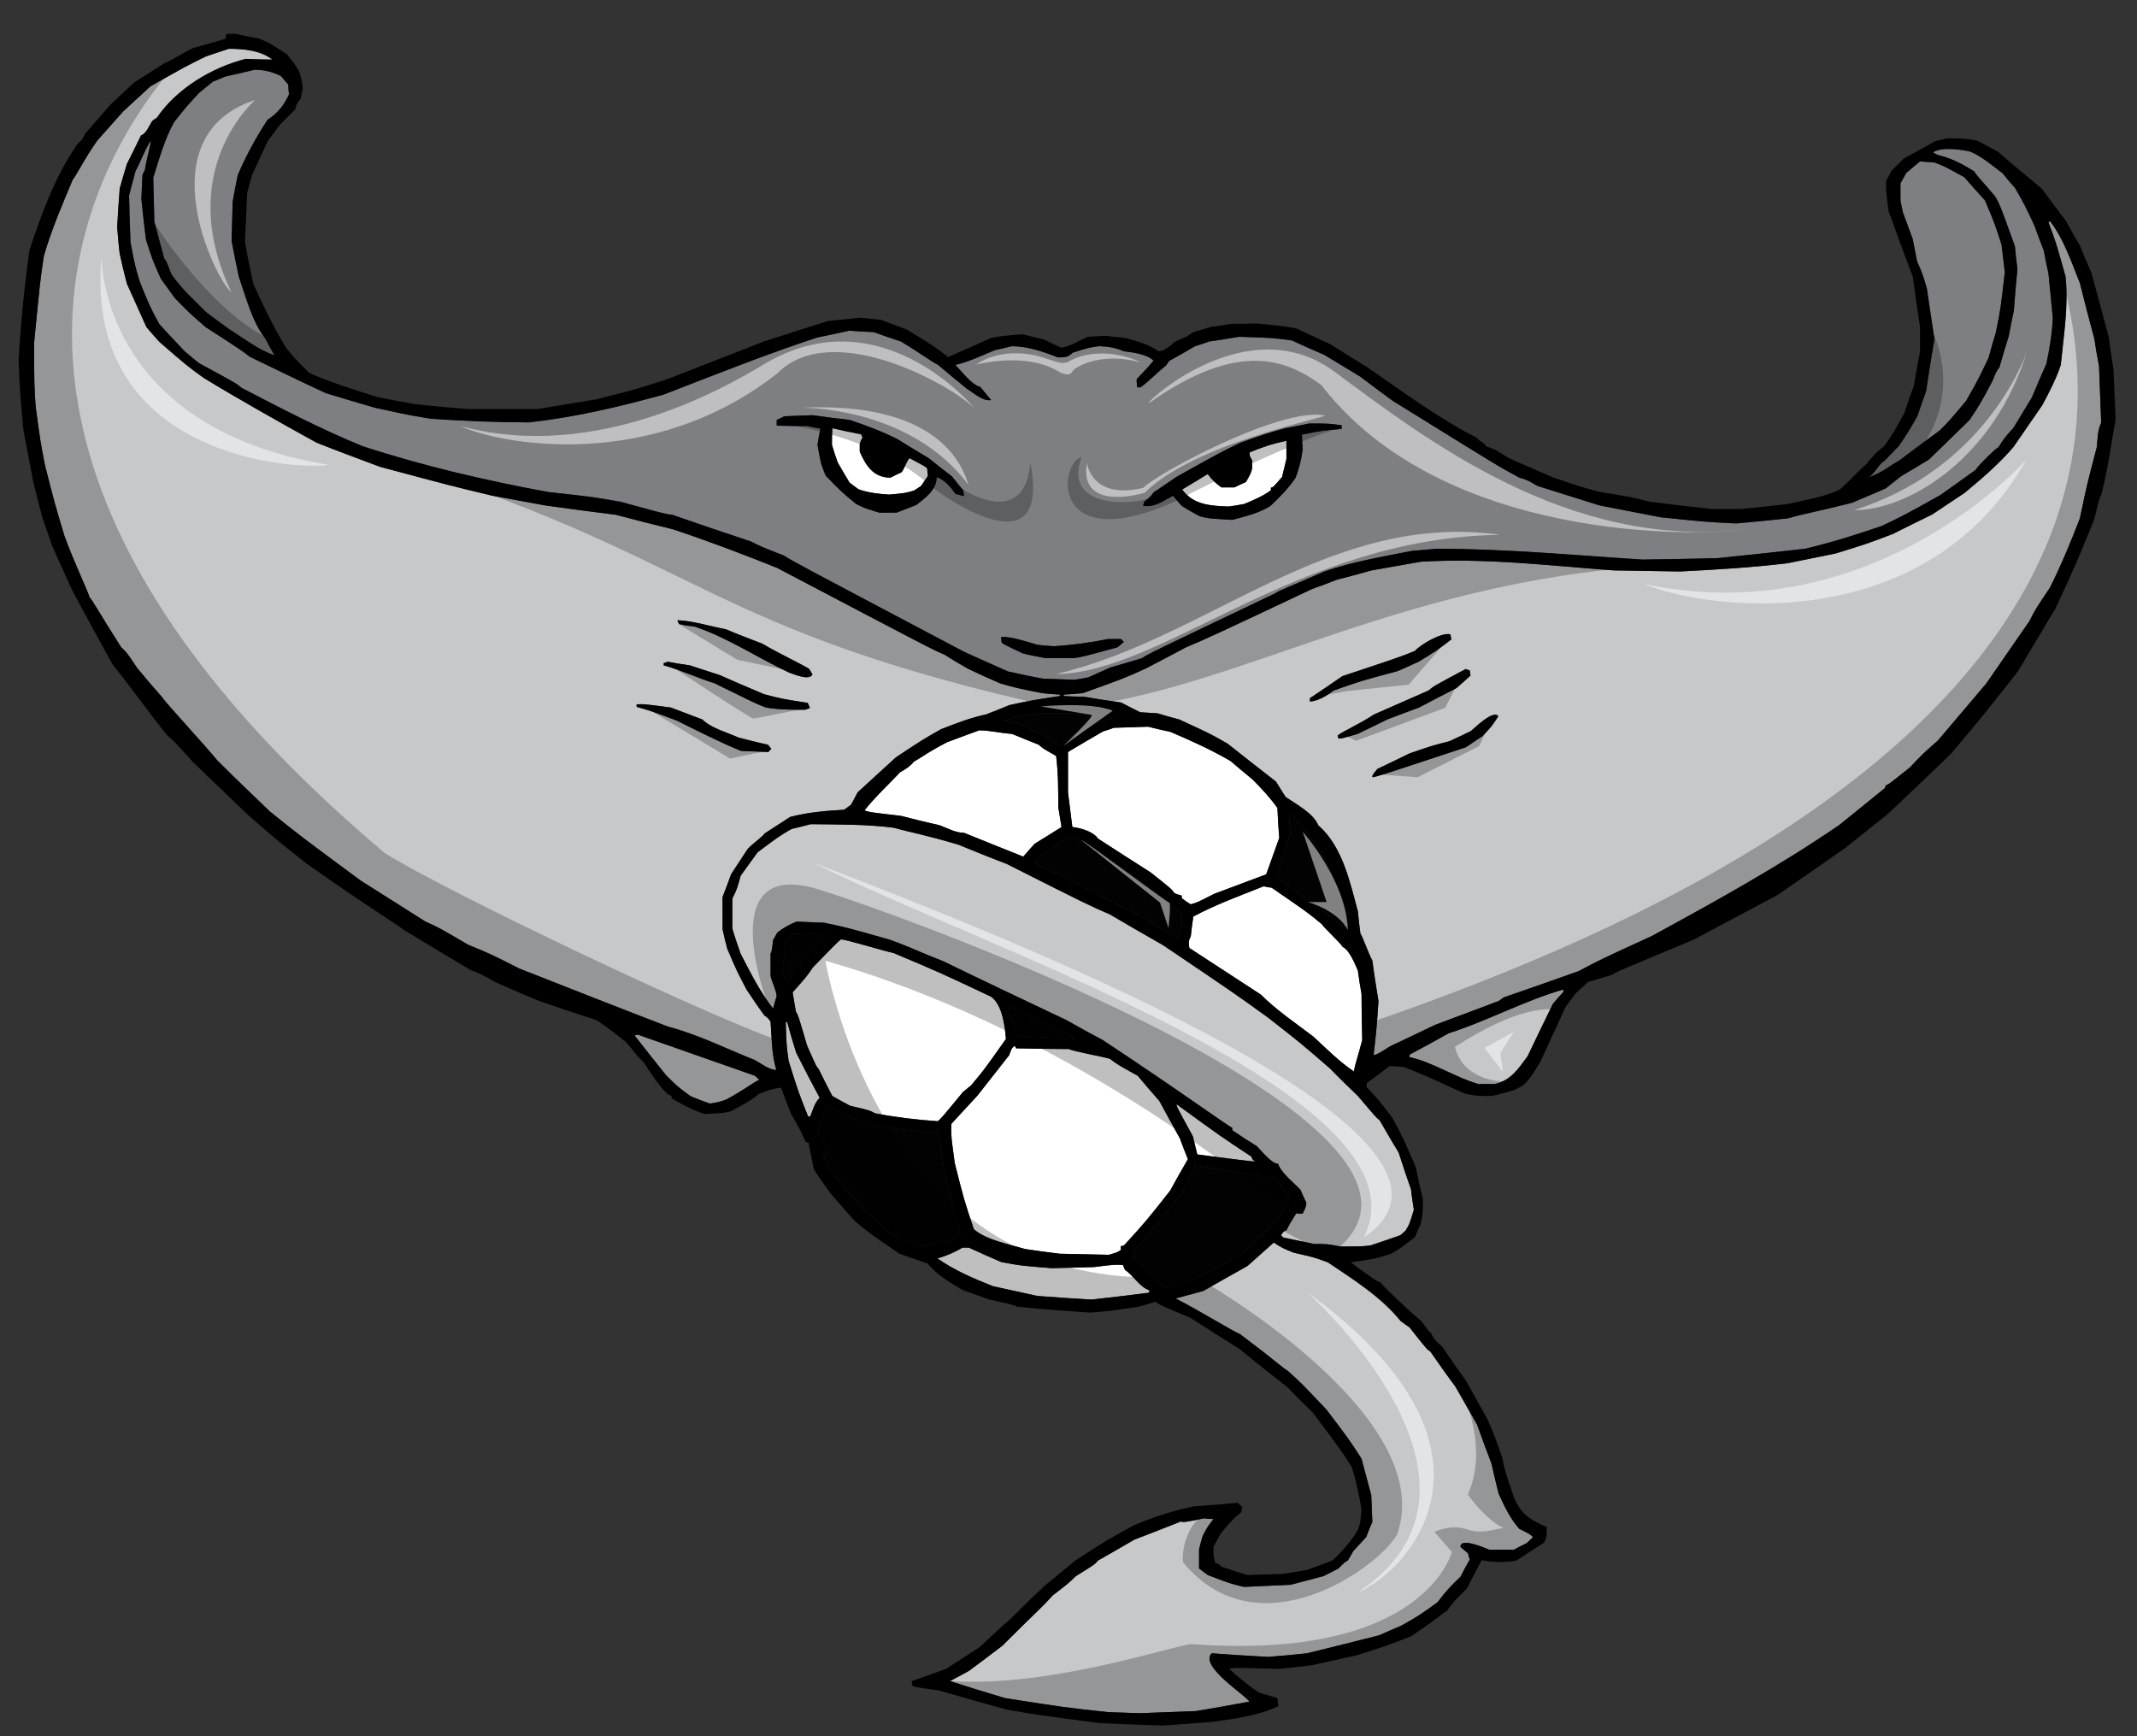 <?xml version="1.0" encoding="utf-8"?>
<!-- Generator: Adobe Illustrator 17.0.0, SVG Export Plug-In . SVG Version: 6.00 Build 0)  -->
<!DOCTYPE svg PUBLIC "-//W3C//DTD SVG 1.1//EN" "http://www.w3.org/Graphics/SVG/1.1/DTD/svg11.dtd">
<svg version="1.1" id="Layer_1" xmlns="http://www.w3.org/2000/svg" xmlns:xlink="http://www.w3.org/1999/xlink" x="0px" y="0px"
	 width="200px" height="162.5px" viewBox="0 0 200 162.5" style="enable-background:new 0 0 200 162.5;" xml:space="preserve">
<rect x="0" y="0" width="200" height="162.5" fill="#333333" stroke="none"/>
<path id="color3" style="fill:#020202;" d="M111.949,119.708c-0.777,0.27-1.554,0.54-2.298,0.776
	c-0.27,0.033-0.508,0.033-0.741,0.033c-0.44-0.27-1.623-1.622-2.771-2.736c-0.033-0.236-0.067-0.507-0.101-0.776
	c0.235-0.169,0.473-0.372,0.709-0.576c1.248-1.552,2.499-3.106,3.784-4.662c0.236-0.641,0.776-1.351,1.316-2.703
	c7.196,1.184,7.196,1.184,7.567,1.318c0.373,0.475,0.777,0.946,1.185,1.42c0.033,0.169,0.066,0.337,0.134,0.507
	c-0.945,1.587-0.945,1.587-1.554,2.33c-1.351,1.251-1.554,1.554-3.006,2.77C114.754,118.187,113.336,118.964,111.949,119.708z
	 M89.888,115.585c-0.54-2.061-1.047-4.121-1.554-6.182c-0.441-3.38-0.441-3.38-0.574-3.684c-0.136,0.135-0.136,0.135-0.609,0.236
	c-1.182-0.102-2.331-0.203-3.48-0.337c-2.127-0.439-2.127-0.439-3.58-0.878c-2.028-0.879-2.568-1.352-2.771-1.352
	c-0.271,0.844-0.541,1.688-0.811,2.533c0.303,0.575,0.912,1.35,0.912,1.993c-0.135,0.101-0.236,0.202-0.338,0.305
	c0.102,0.338,0.203,0.675,0.338,1.013c1.047,1.284,2.094,2.533,3.142,3.784c1.486,1.283,3.278,3.174,5.237,3.65
	c1.148-0.104,1.148-0.104,2.906-0.477C89.077,115.99,89.483,115.786,89.888,115.585z M106.375,85.55
	c1.317,0.777,2.635,1.555,3.987,2.333c0.102-0.508,0.201-1.05,0.338-1.589c-0.067-0.305-0.137-0.607-0.169-0.913
	c-3.717-2.839-3.717-2.839-8.312-6.047c-0.574-0.304-1.149-0.608-1.723-0.947c-0.204,0.001-0.371,0-0.542,0
	c-0.81,0.44-0.81,0.44-2.464,1.589c-0.203,0.271-0.407,0.508-0.608,0.743c0.066,0.102,0.135,0.169,0.236,0.236
	C99.214,81.868,100.801,82.78,106.375,85.55z M125.701,86.97h0.202c-0.136-2.298-0.979-4.46-1.858-6.589
	c-0.912-1.386-2.027-3.242-3.412-4.223c0.033,0.607,0.068,1.216,0.135,1.791c-0.911,3.007-0.911,3.007-1.353,4.02
	C121.308,83.862,123.943,84.874,125.701,86.97z M74.179,87.408c-0.203,0.237-0.406,0.439-0.576,0.643
	c-0.235,1.283-0.235,1.283-0.371,2.973c0.1,0.304,0.203,0.573,0.304,0.844c0.067,0.033,0.135,0.033,0.236,0.033
	c0.946-1.519,1.284-1.822,1.554-2.263c1.183-1.283,1.42-1.351,2.063-1.992C76.982,87.241,74.583,87.408,74.179,87.408z
	 M100.563,97.24c-0.066-0.171-0.066-0.171-5.912-2.973C94.517,94.3,94.416,94.3,94.314,94.3c0.236,0.879,0.507,1.759,0.777,2.635
	C95.801,97.069,98.976,97.069,100.563,97.24z M97.66,66.766c-0.744,0.101-1.488,0.168-2.197,0.236
	c-0.508,0.169-1.014,0.305-1.521,0.439c0.405,0.102,0.81,0.17,1.215,0.236c0.812,0.405,1.656,0.777,2.503,1.149
	c0.506,0.338,1.012,0.676,1.519,0.979c0.271-0.067,0.271-0.067,0.776-0.609c0.847-0.607,1.927-1.08,2.299-1.385
	c0.642-0.201,1.282-0.405,1.925-0.642c-1.114-0.135-2.195-0.27-3.276-0.405C99.821,66.766,98.74,66.766,97.66,66.766z"/>
<path id="color2" style="fill:#C7C8CA;" d="M127.085,102.577c1.689,1.995,1.689,1.995,2.027,2.264
	c0.575,1.014,1.183,2.027,1.791,3.042c0.372,1.149,0.744,2.299,1.148,3.411c0.067,0.642,0.17,1.285,0.271,1.927
	c-0.405,1.351-0.405,1.351-0.776,1.959c-0.168,0.169-0.339,0.305-0.507,0.438c-0.946,0.339-1.859,0.642-2.77,0.947
	c-0.88,0.101-0.88,0.101-2.805,0.101c-1.252-0.234-1.252-0.234-2.467-0.234c-0.98-0.204-1.959-0.408-2.907-0.609
	c-0.066-0.067-0.134-0.135-0.201-0.204c0.237-0.371,0.237-0.371,0.506-0.472c0.541-1.082,0.778-1.284,0.912-1.59
	c0.203,0.035,0.405,0.035,0.607,0.035c0.171-0.372,0.34-0.607,0.339-1.048c-0.202-0.371-0.369-0.777-0.541-1.183
	c-0.642-0.675-1.823-1.588-2.094-2.432c-0.609,0-1.588-1.251-1.993-1.654c-0.778-0.475-1.556-0.982-2.298-1.488v-0.236
	c-0.303-0.068-4.562-3.21-12.129-8.211c-1.148-0.606-2.263-1.215-3.378-1.856c-3.851-1.825-7.704-3.649-11.521-5.507
	c-2.331-0.913-3.142-1.352-5.033-2.027c-4.054-1.148-4.054-1.148-6.148-1.588c-0.879-0.034-1.725-0.068-2.568-0.103
	c-0.676,0.271-1.218,0.577-1.791,1.015c-0.135,0.236-0.271,0.472-0.405,0.708c-0.102,0.947-0.102,0.947-0.237,1.285v2.095
	c0.237,0.845,0.473,1.147,0.574,1.859c-0.136,0.404-0.236,0.81-0.337,1.182c-1.216-1.554-2.129-3.38-3.04-5.136
	c-0.273-0.777-0.542-1.555-0.779-2.365v-2.804c0.44-0.88,0.44-0.88,0.779-2.129c0.505-0.71,1.046-1.454,1.586-2.195
	c1.047-0.777,2.062-1.588,3.211-2.196c0.573-0.136,1.147-0.271,1.756-0.438c2.567,0.032,5.235,0,7.803,0.336
	c1.555,0.44,3.007,0.677,6.048,1.589c1.486,0.607,2.974,1.218,4.494,1.79c7.569,3.818,7.569,3.818,9.663,4.73
	c1.655,0.981,3.31,1.926,4.966,2.872c6.655,4.492,6.655,4.492,9.797,6.756c3.074,2.4,3.074,2.4,5.844,4.799
	C125.329,100.889,126.207,101.733,127.085,102.577z M121.071,117.241c-1.081-0.44-1.081-0.44-1.858-0.947
	c-0.845,0.744-1.655,1.487-2.465,2.195c-1.386,0.778-2.771,1.555-4.123,2.332c-0.878,0.236-1.758,0.474-2.601,0.709
	c2.027,1.015,5.236,3.009,6.046,3.347c3.718,2.804,3.819,3.039,4.428,3.41c1.249,1.115,1.249,1.115,3.649,3.651
	c2.127,2.802,2.127,2.802,3.276,4.593c0.304,1.148,0.606,2.298,0.912,3.414c0.033,0.843,0.067,1.687,0.1,2.499
	c-0.202,0.475-0.405,0.946-0.574,1.419c-0.405,0.44-0.81,0.879-1.215,1.318c-0.169,0.303-0.338,0.608-0.507,0.878
	c-0.271,0.136-0.271,0.136-0.879,0.743c-0.474,0.235-0.945,0.475-1.385,0.709c-1.048,0.27-2.061,0.541-3.075,0.811
	c-1.453,0.067-2.904,0.135-4.357,0.202c-1.183-0.236-2.297-0.676-3.413-1.114c-0.27-0.202-0.54-0.404-0.81-0.608
	c0-0.574,0-1.184-0.001-1.79c0.102-0.407,0.203-0.813,0.338-1.251c0.439-0.843,0.439-0.843,1.014-1.587
	c-0.305,0-0.608-0.035-0.879-0.069c-1.825,0.373-1.825,0.373-2.195,0.305c-1.453,0.575-2.907,1.149-4.325,1.689
	c-1.149,0.677-2.298,1.317-3.411,1.96c-0.271,0.338-0.271,0.338-2.062,1.452c-0.744,0.71-0.744,0.71-2.195,1.824
	c-1.115,1.252-1.351,1.354-4.696,4.696c-1.047,0.811-2.094,1.589-3.142,2.364c-0.608,0.339-1.182,0.643-1.757,0.947
	c1.688,0.54,3.414,1.081,5.136,1.588c5.608,0.88,5.608,0.88,9.662,1.317c0.98,0.033,1.96,0.067,2.938,0.101
	c1.759-0.067,3.515-0.134,5.305-0.203c1.657-0.27,3.312-0.573,4.967-0.878c-0.168-0.507-4.73-3.311-3.514-4.526
	c1.757,0.136,3.514,0.235,5.271,0.337c1.216-0.102,2.432-0.201,3.646-0.337c2.231-0.54,4.494-1.115,6.76-1.689
	c0.675-0.303,1.384-0.608,2.094-0.911c1.655-0.945,1.655-0.945,3.345-2.161c1.014-1.286,1.014-1.286,2.162-2.4
	c0.27-0.54,0.573-1.081,0.878-1.623c-0.066-0.167-0.135-0.371-0.168-0.573c-0.237-0.202-0.474-0.405-0.71-0.607
	c0-0.98,2.636,0.269,2.703,0.269c0.743,0,1.52,0,2.298,0c0.37-0.202,0.775-0.405,1.181-0.606c0.205-0.17,0.407-0.371,0.609-0.575
	c-0.271-0.27-0.271-0.27-1.283-0.777c-0.846-0.946-1.386-2.095-1.927-3.278c-0.236-0.945-0.474-1.89-0.676-2.836
	c-0.474-1.216-0.913-2.433-1.352-3.65c-0.676-1.183-1.352-2.364-2.026-3.546c-0.811-1.082-1.588-2.196-2.367-3.312
	c-0.268-0.134-0.268-0.134-1.924-2.23c-0.305-0.202-0.575-0.404-0.845-0.606c-1.791-2.23-4.426-3.886-6.791-5.475
	C122.998,117.68,122.998,117.68,121.071,117.241z M196.007,31.697c-0.473-1.723-0.911-3.446-1.35-5.204
	c-0.811-1.993-1.485-4.087-2.805-5.811c-0.068,0.069-0.101,0.101-0.135,0.135c0.677,1.791,0.677,1.791,1.588,5.035
	c0.305,2.736-0.17,5.574-0.439,8.31c-0.438,1.319-1.08,2.533-1.723,3.751c-0.913,1.317-1.824,2.635-2.703,3.918
	c-1.317,1.554-2.973,2.973-4.561,4.291c-1.016,0.675-2.028,1.352-3.043,2.027c-1.248,0.607-2.466,1.216-3.681,1.824
	c-2.398,0.913-2.398,0.913-5.339,1.825c-1.52,0.303-3.006,0.606-4.491,0.912c-3.346,0.405-6.724,0.609-10.069,0.776
	c-2.094-0.034-4.155-0.066-6.216-0.1c-5.947-0.439-12.096-1.184-18.075-0.811c-1.556,0.268-3.075,0.54-4.596,0.811
	c-1.114,0.303-2.195,0.609-3.277,0.879c-0.776,0.303-1.554,0.608-2.33,0.878c-9.527,4.492-9.527,4.492-11.757,5.438
	c-1.284,0.677-2.535,1.352-3.786,1.993c-2.025,0.915-2.025,0.915-5.878,2.299c-0.607,0.067-1.215,0.101-1.791,0.136v0.135
	c0.608,0.034,1.25,0.067,1.893,0.067c1.148,0.202,2.297,0.372,3.479,0.541c0.575,0.305,1.184,0.607,1.791,0.911
	c0.542,0.034,1.082,0.068,1.621,0.102c0.676,0.203,1.352,0.405,2.028,0.573c2.938,1.353,2.938,1.353,4.528,2.266
	c1.484,1.182,3.004,2.364,4.524,3.546c0.308,0.507,0.609,0.98,0.914,1.452c0.946,0.644,2.602,1.522,3.04,2.636
	c2.264,1.959,2.974,5.307,3.716,8.075c0.068,0.71,0.137,1.386,0.236,2.062c0.204,0.271,0.677,1.69,1.117,2.534
	c0.167,1.282,0.371,2.533,0.572,3.783c-0.236,3.887-0.473,4.764-0.438,5.069c0.37-0.104,0.37-0.104,1.555-0.847
	c1.384-0.641,2.77-1.317,4.188-1.992c1.96-0.743,3.954-1.487,5.946-2.23c0.136-0.101,0.303-0.202,0.472-0.337
	c2.334-0.812,4.664-1.622,7.029-2.467c1.96-1.048,1.96-1.048,6.823-3.277c5.947-3.242,11.961-6.555,17.569-10.406
	c1.418-1.148,2.836-2.297,4.256-3.445c0.033-0.067,0.069-0.17,0.102-0.271c0.237-0.067,0.237-0.067,2.229-1.656
	c1.183-1.249,1.183-1.249,2.637-2.534c1.484-1.756,3.006-3.546,4.527-5.337c1.318-1.926,2.668-3.851,4.02-5.812
	c0.606-1.183,0.606-1.183,1.924-3.141c1.049-2.096,1.96-4.292,2.806-6.487c0.676-3.209,0.676-3.209,1.589-6.69
	c0.067-0.744,0.067-1.587,0.405-2.264c-0.066-1.757-0.137-3.513-0.203-5.303C196.277,33.42,196.142,32.577,196.007,31.697z
	 M122.593,65.65v-0.303c1.013-0.676,2.025-1.353,3.04-2.062c5.474-1.825,5.474-1.825,6.791-2.364
	c0.507-0.575,2.466-1.757,3.311-1.555c0.035,0.169,0.068,0.339,0.102,0.474c-1.418,1.081-1.418,1.081-3.074,2.094
	c-0.676,0.304-1.317,0.609-1.961,0.877c-3.411,0.913-3.411,0.913-6.013,1.826C124.249,65.077,123.301,65.65,122.593,65.65z
	 M127.052,68.692c-1.622,0.472-1.622,0.472-1.791,0.404c-0.034-0.068-0.067-0.168-0.067-0.271c0.676-0.473,1.892-0.979,3.412-1.959
	c1.69-0.743,3.379-1.487,5.069-2.229c0.539-0.44,0.539-0.44,3.513-2.027c0.101,0.068,0.236,0.101,0.371,0.135
	c0,0.168,0.034,0.339,0.067,0.474c-0.439,0.404-0.878,0.81-1.318,1.181c-1.181,0.609-2.364,1.216-3.513,1.825
	c-1.013,0.37-1.994,0.743-2.974,1.115C128.876,67.813,127.964,68.252,127.052,68.692z M138.742,68.895
	c-0.542,0.371-1.047,0.71-1.553,1.046c-8.281,2.738-8.281,2.738-8.751,2.806c0-0.203,0-0.203,0.47-0.777
	c0.981-0.475,1.995-0.946,3.009-1.453c2.06-0.71,2.06-0.71,3.751-1.147c0.643-0.305,1.316-0.608,1.993-0.946
	c0.373-0.305,2.093-2.028,2.567-1.386C139.586,68.016,139.586,68.016,138.742,68.895z M135.6,96.7
	c3.615-1.149,7.061-3.042,10.711-4.089c0,0.102-0.002,0.169-0.002,0.237c-0.337,0.372-0.675,0.742-0.98,1.115
	c-0.81,1.654-1.587,3.276-2.364,4.897c-0.879,1.183-1.554,2.264-3.074,2.602c-0.507-0.001-1.015,0-1.521,0
	c-2.231-0.641-4.223-2.029-6.488-2.533c0-0.068,0.035-0.135,0.069-0.237C133.167,98.053,134.383,97.374,135.6,96.7z M71.542,95.044
	c-0.574-0.777-1.114-1.588-1.655-2.397c-0.912-1.726-0.912-1.726-1.824-3.852c-0.168-0.609-0.304-1.218-0.439-1.825
	c-0.001-0.98,0-1.992-0.001-3.009c0.272-0.708,0.542-1.416,0.812-2.16c0.508-0.777,1.013-1.554,1.554-2.364
	c0.609-0.609,1.455-1.183,1.554-1.42c0.778-0.507,1.589-1.015,2.399-1.554c1.656-0.441,3.345-0.575,5.067-0.677
	c0.204-0.136,0.405-0.304,0.642-0.473c0.203-0.372,0.406-0.742,0.609-1.149c1.182-1.082,2.364-2.162,3.58-3.277
	c2.5-1.656,2.5-1.656,4.226-2.636c1.384-0.539,2.769-1.081,4.221-1.385c0.711-0.27,1.454-0.574,2.197-0.878
	c2.028-0.439,2.028-0.439,4.73-0.845c0.001-0.035,0-0.067,0.001-0.135c-0.577-0.035-1.149-0.068-1.69-0.136
	c-2.367-0.473-2.367-0.473-3.918-0.913c-1.015-0.438-1.995-0.877-2.974-1.35c-0.778-0.44-1.521-0.879-2.265-1.351
	c-1.115-0.473-1.115-0.473-15.642-8.11c-3.21-1.283-6.486-2.532-9.764-3.614c-1.79-0.439-3.549-0.879-5.305-1.351
	c-2.229-0.271-4.426-0.577-6.621-0.879c-1.655-0.303-3.312-0.608-4.966-0.911c-3.818-0.913-3.818-0.913-10.509-2.705
	c-1.993-0.742-3.984-1.485-5.944-2.263c-3.55-1.96-7.096-3.953-10.543-6.048c-1.586-1.148-1.586-1.148-4.155-3.379
	c-0.405-0.438-0.81-0.911-1.215-1.385c-0.608-1.351-1.216-2.703-1.824-4.054c-0.237-0.911-0.474-1.858-0.674-2.804
	c-0.103-0.812-0.169-1.655-0.238-2.5c0.067-1.181,0.135-2.398,0.238-3.614c0.2-0.744,0.437-1.521,0.674-2.298
	c0.438-0.879,0.878-1.757,1.317-2.668c0.507-0.17,0.777-0.947,1.048-1.352c0.134-0.102,0.269-0.204,0.439-0.304
	c1.859-2.736,5.135-4.698,8.313-5.507c0.811,0.035,1.654,0.068,2.5,0.068c-1.116-0.879-2.736-1.014-4.089-1.014
	c-0.708,0.236-1.419,0.473-2.128,0.71c-1.858,0.912-1.858,0.912-5.202,2.803c-0.846,0.777-1.689,1.554-2.535,2.332l-2.432,2.736
	c-1.183,1.656-2.061,3.446-2.298,3.649c-0.98,2.331-1.993,4.696-2.703,7.129c-0.338,2.229-0.338,2.229-0.913,8.109
	c0,3.85,0,3.85,0.136,5.979c0.439,3.277,0.439,3.277,0.879,5.542c0.912,3.58,0.912,3.58,1.824,6.621
	c0.913,2.5,2.365,5.542,2.331,5.709c0.303,0.304,0.945,1.521,2.974,4.696c0.54,0.507,0.54,0.507,1.485,1.926
	c0.779,0.946,1.554,1.859,2.366,2.77c0.067,0.236,3.952,4.427,5.134,5.88c1.623,1.621,3.278,3.208,4.934,4.797
	c2.906,2.332,2.906,2.332,8.479,6.453c2.028,1.283,4.056,2.569,6.082,3.851c1.284,0.577,1.284,0.577,3.987,2.162
	c2.129,0.879,2.129,0.879,4.798,2.231c4.628,1.824,9.256,3.647,13.918,5.438c2.738,0.71,5.44,2.061,8.075,3.11
	c0.608,0.303,1.352,0.944,2.06,0.944c-0.438-1.386-0.438-3.072-0.539-4.527C71.88,95.28,71.88,95.28,71.542,95.044z M67.928,58.894
	c1.113,0.473,2.263,0.912,3.413,1.35c1.721,1.014,3.716,1.927,4.392,2.367c0.102,0.17,0.202,0.336,0.304,0.506
	c-0.304,0.643-1.756-0.033-2.197-0.17c-2.939-1.384-5.71-3.244-8.783-4.29c-0.509-0.067-1.015-0.135-1.488-0.235
	c-0.066-0.104-0.135-0.237-0.168-0.374C64.921,58.116,66.441,58.623,67.928,58.894z M62.116,62.07
	c0.103-0.033,0.238-0.067,0.373-0.135c0.676,0.135,1.35,0.236,2.059,0.338c0.914,0.305,1.859,0.608,2.804,0.911
	c1.386,0.609,2.771,1.217,4.157,1.791c1.688,0.439,1.688,0.439,4.088,0.813c0.066,0.167,0.135,0.337,0.201,0.472
	c-0.168,0.066-0.304,0.135-0.439,0.169c-1.216,0-2.432,0-3.648-0.202c-1.217-0.44-1.995-0.912-4.832-2.265
	c-1.588-0.506-3.176-1.25-4.764-1.688V62.07z M59.583,66.156c-0.001-0.067,0-0.135-0.001-0.234c0.677-0.035,0.677-0.035,3.21,0.304
	c0.979,0.372,1.96,0.743,2.94,1.114c0.81,0.81,2.33,1.217,3.378,1.69c0.913,0.235,1.825,0.473,2.77,0.673
	c0.103,0.138,0.204,0.272,0.305,0.374c-0.102,0.1-0.203,0.202-0.271,0.304c-0.878-0.033-1.724-0.068-2.567-0.102
	c-2.062-0.845-4.021-1.857-6.014-2.838C61.001,66.564,61.001,66.564,59.583,66.156z M70.665,100.687
	c0.135,0.135,0.27,0.27,0.405,0.371c-0.812,0.405-1.419,0.945-3.108,1.858c-0.676,0.235-0.676,0.235-1.521,0.373
	c-0.608-0.204-1.216-0.441-1.791-0.678c-1.249-0.912-1.249-0.912-2.329-1.994c-0.979-1.216-1.96-2.464-2.94-3.715
	c0.102,0,0.203-0.034,0.304-0.068C63.332,98.118,66.982,99.401,70.665,100.687z"/>
<path id="color1" style="fill:#7E7F82;" d="M19.244,30.615c-1.555-1.351-1.555-1.351-2.872-2.703
	c-0.44-0.608-0.879-1.216-1.318-1.824c-0.811-1.824-0.811-1.824-1.385-3.65c-0.17-1.248-0.306-2.532-0.439-3.817
	c0.033-0.743,0.067-1.485,0.101-2.229c0.069-0.169,0.135-0.338,0.237-0.505c0.101-0.847,0.574-2.402,0.54-2.738
	c-0.675,1.115-1.115,2.364-1.419,2.838c-0.202,0.777-0.405,1.553-0.608,2.296c0.034,1.487,0.067,2.973,0.136,4.427
	c0.438,2.263,0.438,2.263,0.877,3.682c0.912,2.264,0.912,2.264,1.824,3.953c0.777,0.845,1.556,1.69,2.365,2.534
	c0.44,0.372,0.878,0.743,1.352,1.115c3.547,1.926,3.547,1.926,3.953,2.296c3.717,1.927,7.467,3.887,11.352,5.473
	c5.709,1.86,11.52,3.211,17.399,4.293c4.054,0.439,4.054,0.439,6.756,0.911c4.19,1.149,4.19,1.149,4.831,1.217
	c2.433,0.843,4.9,1.688,7.366,2.5c0.845,0.438,0.845,0.438,3.075,1.317c0.913,0.576,0.913,0.576,16.894,9.021
	c1.35,0.609,2.702,1.217,4.087,1.825c1.081,0.235,2.163,0.473,3.277,0.676c0.979,0.033,1.959,0.067,2.938,0.1
	c0.439-0.067,0.88-0.133,1.318-0.236c0.675-0.303,1.353-0.609,2.028-0.912c0.979-0.27,1.959-0.574,2.973-0.878
	c0.675-0.44,0.675-0.44,12.5-6.081c0.202-0.204,1.519-0.677,4.561-2.029c2.636-0.911,5.439-1.385,8.175-1.924
	c0.778-0.067,1.557-0.135,2.366-0.203c6.419-0.001,12.838,0.608,19.223,1.012c2.333-0.033,4.698-0.066,7.062-0.135
	c2.703-0.269,5.44-0.574,8.176-0.878c2.434-0.574,4.797-1.317,7.162-2.129c1.993-0.947,1.993-0.947,5.507-2.904
	c1.081-0.778,2.195-1.555,3.311-2.367c0.069-0.236,1.623-1.79,2.13-2.129c0.541-0.843,0.541-0.843,1.385-1.789
	c0.574-0.946,1.148-1.893,1.723-2.839c0.439-1.046,0.879-2.094,1.352-3.14c0.303-1.387,0.54-2.873,0.607-4.292
	c-0.137-1.385-0.27-2.77-0.405-4.156c-0.169-0.709-0.305-1.418-0.439-2.163c-0.304-0.775-0.609-1.552-0.878-2.33
	c-0.878-1.893-0.878-1.893-1.825-3.547c-0.405-0.439-0.777-0.878-1.148-1.352c-0.945-0.71-1.925-1.554-3.007-2.027
	c-0.912-0.203-2.703-0.473-3.515,0.067c0.169,0.103,0.341,0.203,0.541,0.27c1.217,0.271,2.298,0.879,3.346,1.52
	c0.066,0.269,0.912,1.083,1.959,2.366c0.475,0.878,0.475,0.878,1.824,4.627c0.066,0.71,0.135,1.42,0.236,2.13
	c-0.134,1.316-0.236,2.634-0.337,3.918c-0.17,0.811-0.339,1.587-0.473,2.364c-0.305,0.981-0.609,1.96-0.879,2.941
	c-0.236,0.27-0.236,0.27-0.676,1.316c-1.116,2.095-1.116,2.095-2.129,3.614c-1.283,1.252-2.534,2.469-3.784,3.684
	c-0.877,0.542-1.755,1.047-2.602,1.555c-0.507,0.405-0.979,0.777-1.451,1.148c-1.081,0.474-2.128,0.912-3.177,1.352
	c-3.615,0.912-4.358,0.979-5.981,1.452c-1.62,0.169-3.242,0.338-4.83,0.472c-2.805-0.134-2.805-0.134-7.061-0.573
	c-1.926-0.372-3.853-0.744-5.743-1.116c-1.961-0.608-3.886-1.216-5.812-1.824c-0.911-0.541-0.911-0.541-1.688-0.776
	c-1.893-1.016-1.893-1.016-11.86-7.199c-1.012-0.742-2.026-1.486-3.04-2.263c-1.115-0.675-2.229-1.35-3.345-2.026
	c-1.013-0.438-2.026-0.878-3.041-1.351c-1.756-0.237-1.756-0.237-4.933-0.34c-0.944,0.171-1.891,0.306-2.804,0.441
	c-0.439,0.168-0.879,0.303-1.317,0.438c-0.811,0.474-1.623,0.947-2.434,1.386c-0.1,0.168-0.202,0.304-0.303,0.439
	c-0.473,0.338-1.689,1.554-2.365,2.027c-0.102,0-0.203,0-0.306,0c-0.032-0.237-0.066-0.474-0.066-0.709
	c0.102-0.238,0.541-0.541,1.588-1.79c-0.609-0.609-1.959-0.778-2.805-0.879c-0.709-0.339-1.486-0.439-2.263-0.474
	c-1.014,0.135-1.014,0.135-2.499,0.609c-0.441,0.439-0.744,0.439-1.386,0.439c-1.385-0.54-2.838-1.046-4.324-1.046
	c-0.54,0.133-1.081,0.268-1.586,0.372c-1.218,0.505-2.4,1.08-3.685,1.383c0.577,0.574,1.521,1.858,2.332,2.062
	c0.339,0.405,0.676,0.811,1.014,1.216c-0.744,0.169-1.656-0.676-2.264-1.047c-0.912-0.744-1.824-1.487-2.736-2.263
	c-0.372-0.136-1.689-1.116-3.446-2.163c-0.846-0.27-1.69-0.575-2.536-0.879c-0.775-0.033-1.552-0.067-2.295-0.135
	c-1.015,0.236-2.028,0.439-3.006,0.642c-4.833,1.588-9.63,3.514-14.36,5.339c-4.155,1.148-8.311,2.127-12.601,2.603
	c-3.076-0.002-6.149-0.137-9.19-0.339c-2.938-0.474-3.006-0.575-5.169-1.013c-1.555-0.441-3.108-0.915-4.664-1.386
	c-2.398-1.114-4.762-2.263-7.128-3.413C22.588,32.779,22.588,32.779,19.244,30.615z M107.084,46.968
	c0.608-0.509,0.608-0.509,0.879-0.879c0.708-0.473,1.452-0.979,2.196-1.487c4.054-2.262,4.054-2.262,5.947-3.175
	c2.498-0.878,2.498-0.878,4.188-1.35c0.743-0.138,1.485-0.271,2.229-0.44c1.859,0,1.859,0,3.043,0.17v0.337
	c-1.893,0.169-1.893,0.169-3.717,0.541c-0.001,0.473,0.032,0.913,0.067,1.35c-0.103,0.913-0.339,1.86-0.677,2.703
	c-0.676,0.981-1.486,1.825-2.365,2.636c-1.115,0.677-2.297,0.947-3.547,1.285c-2.263-0.135-2.263-0.135-3.041-0.338
	c-0.574-0.304-1.114-0.609-1.654-0.947c-0.305-0.304-0.574-0.643-0.846-0.979c-0.912,0.474-1.689,1.115-2.804,0.948
	C107.016,47.238,107.051,47.103,107.084,46.968z M97.083,60.346c0.508,0.067,1.015,0.101,1.554,0.135
	c1.69-0.1,3.413-0.337,5.069-0.675c0.405,0,0.811,0,1.217,0c0.066,0.102,0.169,0.203,0.271,0.27
	c-0.204,0.169-0.406,0.338-0.609,0.509c-3.344,0.911-3.344,0.911-4.122,1.011c-0.878,0-1.756,0-2.635,0
	c-0.709-0.135-1.419-0.27-2.095-0.438c-1.857-0.879-1.857-0.879-1.993-1.047c-0.035-0.169-0.035-0.339-0.035-0.507
	C94.787,59.604,96.037,60.042,97.083,60.346z M72.691,39.299c0.237-0.101,0.473-0.203,0.709-0.337
	c0.879-0.035,1.756-0.069,2.635-0.102c1.149,0.17,2.299,0.305,3.48,0.44c1.521,0.506,3.041,1.079,4.46,1.789
	c0.98,0.609,1.96,1.217,2.939,1.792c0.709,0.575,1.453,1.149,2.197,1.724c0.338,0.438,0.675,0.878,1.047,1.284
	c0,0.203,0.034,0.371,0.068,0.54c-0.271-0.066-0.542-0.134-0.812-0.203c-0.37-0.575-1.114-1.418-1.755-1.554
	c0,1.182-1.084,1.959-1.927,2.601c-0.609,0.237-1.216,0.473-1.824,0.709c-0.541,0.001-1.082,0-1.623,0.001
	c-1.419-0.44-1.419-0.44-2.162-0.812c-1.351-1.116-1.351-1.116-2.837-2.634c-0.169-0.371-0.305-0.745-0.439-1.15
	c-0.136-0.573-0.236-1.148-0.338-1.756c0.068-0.507,0.169-1.013,0.271-1.52c-0.44-0.068-0.846-0.135-1.251-0.238
	c-0.946,0.001-1.89,0.001-2.837-0.033V39.299z M177.729,43.117c-0.913,0.507-1.892,1.317-2.905,1.554
	c0.439-0.135,0.912-0.979,1.251-1.318c0.438-0.27,1.012-1.012,1.62-1.586c0.98-1.455,0.98-1.455,1.758-2.838
	c0.27-0.778,0.54-1.554,0.81-2.33c0.238-1.624,0.508-3.246,0.776-4.866c-0.234-1.589-0.472-3.175-0.709-4.765
	c-0.439-1.451-0.439-1.451-0.91-2.5c-0.137-0.675-0.27-1.385-0.408-2.094c-0.303-0.811-0.606-1.621-0.91-2.467
	c-0.102-0.372-0.17-0.744-0.235-1.149c-0.001-0.505-0.001-1.047-0.001-1.587c0.169-0.305,0.336-0.642,0.54-0.979
	c0.405-0.338,0.844-0.71,1.283-1.083c0.439,0.035,0.879,0.069,1.352,0.102c0.912,0.338,0.912,0.338,2.804,1.384
	c0.643,0.746,1.284,1.455,1.928,2.163c0.911,2.163,0.911,2.163,1.553,4.156c0.102,0.879,0.203,1.724,0.305,2.568
	c-0.404,3.514-0.404,3.514-0.845,5.644c-0.236,0.81-0.473,1.586-0.676,2.364c-0.913,1.924-0.913,1.924-2.095,4.021
	c-1.588,1.891-1.588,1.891-2.466,2.77C180.263,41.223,178.979,42.171,177.729,43.117z M23.838,6.527
	c0.879,0,1.656,0.202,2.433,0.573c0.237,0.27,0.473,0.542,0.709,0.813c0,0.303,0.034,0.606,0.068,0.912
	c-0.405,0.945-1.116,1.857-1.993,2.364c-1.082,1.655-2.027,3.378-2.804,5.203c-0.169,0.844-0.339,1.689-0.474,2.5
	c-0.033,1.217-0.066,2.433-0.102,3.65c0.204,1.114,0.44,2.229,0.677,3.344c0.641,1.859,1.25,4.257,2.466,5.777
	c0.271,0.542,0.575,1.082,0.878,1.589c-1.485-0.473-2.871-1.587-4.188-2.399c-0.744-0.541-1.486-1.081-2.197-1.621
	c-1.149-1.149-2.364-2.23-3.277-3.582c-0.439-1.148-0.439-1.148-0.675-1.486c-0.304-1.116-0.608-2.264-0.912-3.414
	c-0.034-1.35-0.069-2.736-0.102-4.12c0.541-1.723,1.048-3.549,1.927-5.169c1.148-1.453,1.148-1.453,2.364-2.77
	c0.405-0.339,0.844-0.676,1.285-1.048c0.372-0.136,0.742-0.303,1.148-0.473C21.98,6.965,22.893,6.763,23.838,6.527z"/>
<path id="fill" style="fill:#FFFFFF;" d="M110.633,45.818c0.776-0.472,1.588-0.943,2.397-1.451c0.405,0.541,0.744,0.878,1.285,1.25
	c0.405,0,0.811,0,1.216,0c0.338-0.169,0.709-0.339,1.081-0.506c0.438-0.778,0.438-0.778,0.574-1.251v-0.777
	c-0.237-0.405-0.237-0.405-0.235-0.744c1.114-0.472,2.262-0.845,3.444-1.08v1.689c-0.135,0.575-0.268,1.149-0.405,1.69
	c-0.811,0.946-0.811,0.946-1.047,1.013c0,0.102,0,0.17,0,0.237c-0.777,0.574-1.622,0.912-2.5,1.283
	c-0.507,0.103-0.979,0.17-1.454,0.238C113.301,47.34,111.713,47.273,110.633,45.818z M79.516,45.177
	c0.271,0.202,0.541,0.405,0.811,0.607c0.913,0.339,1.893,0.439,2.873,0.508c1.486-0.135,1.486-0.135,2.331-0.372
	c0.203-0.136,0.439-0.271,0.674-0.439c0.204-0.304,0.408-0.609,0.643-0.946c-0.034-0.203-0.067-0.44-0.067-0.677
	c-0.135-0.169-0.135-0.169-1.656-0.979c-0.269,0.237-0.438,0.912-0.742,1.318c-0.371,0.167-0.71,0.338-1.048,0.506
	c-1.587,0-2.297-1.116-2.872-2.433v-0.744c0.068-0.202,0.169-0.405,0.271-0.607c-0.07-0.069-0.1-0.169-0.136-0.271
	c-0.912-0.168-1.824-0.372-2.702-0.574c-0.034,0.541-0.034,1.046-0.034,1.554c0.169,0.576,0.338,1.115,0.54,1.655
	C78.772,43.926,79.144,44.569,79.516,45.177z M125.666,88.627c0.643,0.302,1.185,1.687,1.419,2.226
	c0.101,0.747,0.203,1.455,0.339,2.164c0,1.453,0.032,2.906,0.066,4.324c-0.405,1.589-0.64,2.128-0.777,2.939
	c-1.384-0.91-2.601-2.163-3.817-3.277c-1.655-1.25-3.444-2.467-4.898-3.918c-2.229-1.453-4.459-2.906-6.689-4.359
	c-0.068-0.438-0.101-0.675,0.136-1.082c0.066-0.607,0.135-1.216,0.236-1.857c2.061-1.115,4.393-1.959,6.587-2.836
	c0.238,0.065,0.475,0.099,0.743,0.134c3.347,2.297,3.347,2.297,4.697,3.413C123.809,86.733,125.395,88.186,125.666,88.627z
	 M117.219,72.948c-0.707-0.574-1.384-1.148-2.06-1.723c-1.791-1.049-3.749-1.927-5.642-2.737c-0.709-0.135-1.386-0.304-2.062-0.473
	c-1.081,0.035-2.16,0.067-3.211,0.102c-0.335,0.135-0.676,0.236-1.011,0.338c-1.116,0.642-2.196,1.284-3.279,1.925
	c0,1.284-0.001,2.535,0,3.785c0.136,1.081,0.271,2.162,0.405,3.242c0.745,0.067,1.994,0.439,2.4,1.081
	c1.622,1.048,3.243,2.097,4.898,3.144c1.925,1.52,1.925,1.52,2.263,1.959c0.204,0.103,0.44,0.169,0.676,0.237
	c0.002,0.102,0.002,0.168,0.002,0.236c0.271,0.202,0.539,0.404,0.844,0.574c0.608-0.17,0.608-0.17,2.195-0.98
	c1.622-0.607,3.244-1.217,4.866-1.824c0.405-1.114,0.811-2.263,1.217-3.412c-0.068-0.912-0.137-1.859-0.17-2.805
	C118.875,74.672,118.065,73.792,117.219,72.948z M112.052,108.052c1.789,0.236,3.581,0.473,5.404,0.675
	c-0.237-0.202-0.237-0.202-0.336-0.473c-2.871-1.893-2.871-1.893-6.995-4.898c-0.034,0.168-0.034,0.168,1.519,3.006
	C111.781,106.936,111.916,107.51,112.052,108.052z M89.042,105.18c-0.101,1.217,0.17,2.432,0.305,3.648
	c0.878,3.479,0.878,3.479,1.792,6.218c1.147,1.012,3.344,1.418,4.796,1.856c1.082,0.171,2.163,0.306,3.243,0.439
	c1.523,0.034,3.041,0.066,4.596,0.102c0.811-0.235,0.811-0.235,1.149-0.473c-0.032-0.102-0.032-0.203-0.032-0.338
	c0.099,0,0.202-0.033,0.303-0.068c2.063-2.264,2.063-2.264,4.325-5.136c0.541-0.981,1.082-1.96,1.655-2.939
	c-0.27-0.642-0.507-1.283-0.743-1.927c-0.643-1.146-1.284-2.33-1.925-3.512c-0.677-0.777-1.353-1.554-2.027-2.365
	c-1.893-1.049-1.893-1.049-2.603-1.588c-0.81-0.237-3.343-0.676-3.851-0.913c-1.656,0-3.31-0.034-4.933-0.067
	c-0.034-0.067-0.069-0.134-0.102-0.235c-0.337,0.168-0.405,0.505-0.54,0.876c-1.015,1.287-1.994,2.536-2.974,3.785
	C90.665,103.423,89.854,104.301,89.042,105.18z M105.295,118.863c-0.068-0.137-0.137-0.307-0.203-0.473
	c-0.811-0.036-0.811-0.036-2.703,0.202c-1.318,0.033-2.637,0.067-3.954,0.101c-2.938-0.236-2.938-0.236-4.729-0.573
	c-1.012-0.44-2.027-0.879-3.04-1.353h-0.574c-0.743,0.44-1.52,0.777-2.365,1.014c1.587,1.114,3.412,1.893,5.203,2.601
	c1.386,0.306,2.771,0.608,4.155,0.913c1.689,0.136,3.379,0.235,5.068,0.339c1.791-0.203,3.582-0.405,5.406-0.644v-0.235
	C106.679,120.484,106.105,119.402,105.295,118.863z M99.042,75.55c0-1.588,0.001-3.21-0.201-4.796
	c-1.25-0.711-1.25-0.711-1.622-1.05c-0.843-0.336-1.689-0.674-2.5-1.012c-1.251-0.103-2.128-0.338-3.075-0.338
	c-1.012,0.37-2.028,0.742-3.007,1.114c-1.755,0.912-2.128,1.25-3.108,1.823c-0.371,0.441-0.777,0.709-1.282,0.981
	c-1.115,1.184-2.332,2.298-3.345,3.581c0.507,0.17,0.507,0.17,3.413,0.507c1.181,0.304,2.398,0.608,3.615,0.878
	c0.743,0.271,1.485,0.71,2.297,0.71c1.825,0.744,3.683,1.487,5.54,2.23c0.339-0.405,0.709-0.812,1.081-1.218
	c0.813-0.505,1.656-1.013,2.501-1.554C99.247,76.802,99.145,76.19,99.042,75.55z M92.76,93.287
	c-4.866-2.297-4.866-2.297-9.123-4.087c-1.081-0.238-4.021-1.151-4.898-1.285c-0.236,0.134-0.236,0.134-2.668,2.635
	c-0.575,0.846-0.575,0.846-1.892,2.332c0.101,0.608,0.202,1.216,0.303,1.791c0.236,0.405,0.236,0.405,1.047,3.175
	c0.879,1.993,0.879,1.993,1.082,2.196c0.404,0.845,0.844,1.69,1.283,2.535c0.542,0.303,1.082,0.608,1.655,0.911
	c1.859,0.438,1.859,0.438,2.332,0.709c1.959,0.373,3.919,0.608,5.878,0.742c0.305-0.234,0.305-0.234,2.367-2.735
	c0.235-0.203,0.505-0.404,0.776-0.642c1.215-1.454,1.215-1.454,3.243-4.324C94.044,95.99,93.807,94.063,92.76,93.287z
	 M74.515,98.523c-0.303-0.944-0.573-1.892-0.844-2.87h-0.135c0.067,2.16,0.067,2.16,0.27,3.646c0.912,2.906,0.912,2.906,1.825,5.205
	c0.066,0,0.135-0.001,0.202,0c0.236-0.609,0.406-1.284,0.878-1.759C75.968,101.36,75.226,99.943,74.515,98.523z"/>
<path id="outline" d="M63.569,58.422c-0.066-0.104-0.135-0.237-0.168-0.374c1.52,0.067,3.04,0.574,4.527,0.845
	c1.113,0.473,2.263,0.912,3.413,1.35c1.721,1.014,3.716,1.927,4.392,2.367c0.102,0.17,0.202,0.336,0.304,0.506
	c-0.304,0.643-1.756-0.033-2.197-0.17c-2.939-1.384-5.71-3.244-8.783-4.29C64.548,58.59,64.042,58.522,63.569,58.422z
	 M75.529,39.872c-0.946,0.001-1.89,0.001-2.837-0.033v-0.541c0.237-0.101,0.473-0.203,0.709-0.337
	c0.879-0.035,1.756-0.069,2.635-0.102c1.149,0.17,2.299,0.305,3.48,0.44c1.521,0.506,3.041,1.079,4.46,1.789
	c0.98,0.609,1.96,1.217,2.939,1.792c0.709,0.575,1.453,1.149,2.197,1.724c0.338,0.438,0.675,0.878,1.047,1.284
	c0,0.203,0.034,0.371,0.068,0.54c-0.271-0.066-0.542-0.134-0.812-0.203c-0.37-0.575-1.114-1.418-1.755-1.554
	c0,1.182-1.084,1.959-1.927,2.601c-0.609,0.237-1.216,0.473-1.824,0.709c-0.541,0.001-1.082,0-1.623,0.001
	c-1.419-0.44-1.419-0.44-2.162-0.812c-1.351-1.116-1.351-1.116-2.837-2.634c-0.169-0.371-0.305-0.745-0.439-1.15
	c-0.136-0.573-0.236-1.148-0.338-1.756c0.068-0.507,0.169-1.013,0.271-1.52C76.339,40.042,75.934,39.975,75.529,39.872z
	 M77.86,41.629c0.169,0.576,0.338,1.115,0.54,1.655c0.372,0.642,0.743,1.285,1.115,1.893c0.271,0.202,0.541,0.405,0.811,0.607
	c0.913,0.339,1.893,0.439,2.873,0.508c1.486-0.135,1.486-0.135,2.331-0.372c0.203-0.136,0.439-0.271,0.674-0.439
	c0.204-0.304,0.408-0.609,0.643-0.946c-0.034-0.203-0.067-0.44-0.067-0.677c-0.135-0.169-0.135-0.169-1.656-0.979
	c-0.269,0.237-0.438,0.912-0.742,1.318c-0.371,0.167-0.71,0.338-1.048,0.506c-1.587,0-2.297-1.116-2.872-2.433v-0.744
	c0.068-0.202,0.169-0.405,0.271-0.607c-0.07-0.069-0.1-0.169-0.136-0.271c-0.912-0.168-1.824-0.372-2.702-0.574
	C77.86,40.616,77.86,41.122,77.86,41.629z M71.712,66.226c1.216,0.202,2.432,0.202,3.648,0.202c0.135-0.034,0.271-0.103,0.439-0.169
	c-0.066-0.135-0.135-0.305-0.201-0.472c-2.4-0.373-2.4-0.373-4.088-0.813c-1.386-0.574-2.771-1.183-4.157-1.791
	c-0.945-0.303-1.89-0.606-2.804-0.911c-0.709-0.102-1.384-0.203-2.059-0.338c-0.135,0.068-0.27,0.103-0.373,0.135v0.203
	c1.587,0.439,3.175,1.182,4.764,1.688C69.717,65.314,70.495,65.785,71.712,66.226z M95.732,61.158
	c0.676,0.168,1.386,0.303,2.095,0.438c0.879,0,1.756,0,2.635,0c0.778-0.1,0.778-0.1,4.122-1.011c0.203-0.171,0.405-0.34,0.609-0.509
	c-0.102-0.067-0.204-0.168-0.271-0.27c-0.406,0-0.812,0-1.217,0c-1.656,0.338-3.379,0.575-5.069,0.675
	c-0.539-0.034-1.046-0.067-1.554-0.135c-1.047-0.304-2.297-0.742-3.378-0.742c0,0.168,0,0.338,0.035,0.507
	C93.875,60.278,93.875,60.278,95.732,61.158z M106.983,47.341c0.032-0.104,0.067-0.239,0.101-0.373
	c0.608-0.509,0.608-0.509,0.879-0.879c0.708-0.473,1.452-0.979,2.196-1.487c4.054-2.262,4.054-2.262,5.947-3.175
	c2.498-0.878,2.498-0.878,4.188-1.35c0.743-0.138,1.485-0.271,2.229-0.44c1.859,0,1.859,0,3.043,0.17v0.337
	c-1.893,0.169-1.893,0.169-3.717,0.541c-0.001,0.473,0.032,0.913,0.067,1.35c-0.103,0.913-0.339,1.86-0.677,2.703
	c-0.676,0.981-1.486,1.825-2.365,2.636c-1.115,0.677-2.297,0.947-3.547,1.285c-2.263-0.135-2.263-0.135-3.041-0.338
	c-0.574-0.304-1.114-0.609-1.654-0.947c-0.305-0.304-0.574-0.643-0.846-0.979C108.875,46.867,108.098,47.508,106.983,47.341z
	 M110.633,45.818c1.08,1.455,2.668,1.522,4.356,1.59c0.475-0.068,0.947-0.135,1.454-0.238c0.878-0.372,1.723-0.709,2.5-1.283
	c0-0.066,0-0.135,0-0.237c0.236-0.067,0.236-0.067,1.047-1.013c0.137-0.541,0.271-1.115,0.405-1.69v-1.689
	c-1.183,0.235-2.33,0.608-3.444,1.08c-0.002,0.339-0.002,0.339,0.235,0.744v0.777c-0.136,0.473-0.136,0.473-0.574,1.251
	c-0.372,0.167-0.743,0.337-1.081,0.506c-0.405,0-0.811,0-1.216,0c-0.541-0.372-0.88-0.709-1.285-1.25
	C112.221,44.875,111.409,45.346,110.633,45.818z M137.661,68.422c-0.677,0.338-1.351,0.642-1.993,0.946
	c-1.691,0.438-1.691,0.438-3.751,1.147c-1.014,0.507-2.027,0.979-3.009,1.453c-0.47,0.574-0.47,0.574-0.47,0.777
	c0.47-0.067,0.47-0.067,8.751-2.806c0.506-0.336,1.011-0.675,1.553-1.046c0.844-0.879,0.844-0.879,1.486-1.858
	C139.754,66.394,138.034,68.117,137.661,68.422z M71.915,70.381c0.068-0.102,0.169-0.204,0.271-0.304
	c-0.102-0.102-0.203-0.236-0.305-0.374c-0.945-0.2-1.857-0.438-2.77-0.673c-1.048-0.474-2.568-0.881-3.378-1.69
	c-0.98-0.371-1.961-0.742-2.94-1.114c-2.533-0.339-2.533-0.339-3.21-0.304c0.001,0.1,0,0.167,0.001,0.234
	c1.418,0.407,1.418,0.407,3.75,1.285c1.994,0.98,3.953,1.993,6.014,2.838C70.191,70.313,71.037,70.348,71.915,70.381z
	 M132.762,61.935c1.656-1.013,1.656-1.013,3.074-2.094c-0.033-0.135-0.066-0.305-0.102-0.474c-0.845-0.203-2.804,0.979-3.311,1.555
	c-1.317,0.54-1.317,0.54-6.791,2.364c-1.015,0.709-2.027,1.386-3.04,2.062v0.303c0.708,0,1.656-0.573,2.195-1.013
	c2.602-0.913,2.602-0.913,6.013-1.826C131.444,62.544,132.086,62.239,132.762,61.935z M198,39.231
	c-0.877,5.167-0.877,5.167-1.318,6.993c-0.234,0.54-0.234,0.54-0.675,2.366c-1.79,4.391-1.79,4.391-3.613,8.311
	c-1.185,1.993-2.366,3.987-3.549,5.946c-2.025,2.602-4.156,5.271-6.317,7.771c-1.926,1.857-3.852,3.683-5.777,5.507
	c-1.351,1.081-2.704,2.162-4.054,3.243c-2.131,1.486-4.257,2.974-6.386,4.427c-2.602,1.386-5.202,2.771-7.806,4.155
	c-7.297,3.041-7.297,3.041-7.601,3.277c-0.777,0.237-1.521,0.474-2.264,0.677c-0.406,0.369-0.776,0.708-1.148,1.046
	c-0.339,0.438-0.676,0.878-0.98,1.318c-0.777,1.688-1.554,3.378-2.331,5.067c-0.506,0.81-0.945,1.656-1.655,2.263
	c-0.305,0.169-0.574,0.306-0.844,0.44c-0.677,0.202-1.354,0.372-2.029,0.541c-1.383,0-1.383,0-2.499-0.204
	c-1.115-0.439-2.804-1.353-5.744-2.5c-0.473-0.033-0.911-0.066-1.351-0.101c-0.709,0.54-1.42,1.082-2.128,1.587
	c-0.034,0.136-0.034,0.271-0.034,0.372c1.216,1.317,1.216,1.317,2.432,2.905c1.049,1.993,1.049,1.993,2.163,4.595
	c0.204,1.014,0.439,2.026,0.676,3.008c0,1.249,0,1.249-0.202,2.331c-0.203,0.404-0.372,0.809-0.541,1.215
	c-1.454,1.115-1.454,1.115-2.23,1.555c-0.507,0.168-0.979,0.305-1.452,0.439c-0.777,0.135-1.555,0.271-2.332,0.371
	c2.365,1.723,2.365,1.723,2.805,1.892c0.102,0.236,2.703,2.703,3.817,3.616c0.711,0.979,0.711,0.979,0.912,1.115
	c0.271,0.642,0.507,0.811,1.015,1.248c0.743,1.082,1.486,2.164,2.263,3.244c0.677,1.217,1.353,2.433,2.026,3.647
	c1.049,2.437,1.117,2.942,1.352,3.55c0.235,1.182,0.235,1.182,1.148,3.85c0.709,1.488,1.521,1.961,3.006,2.602
	c0,0.542,0.035,0.983-0.235,1.455c-0.878,0.573-1.757,1.148-2.603,1.689c-1.014,0.202-2.23,0.169-3.243-0.033
	c-0.473,0.877-0.945,1.757-1.385,2.634c-1.215,1.217-1.215,1.217-1.891,2.13c-0.237,0.067-0.339,0.337-3.347,2.364
	c-2.364,0.911-2.364,0.911-5.135,1.79c-1.384,0.306-2.769,0.608-4.154,0.912c-1.015,0.137-2.028,0.237-3.04,0.34
	c-3.988-0.103-3.988-0.103-4.696-0.035c0.573,0.608,2.095,1.823,2.836,2.264c0.541,0.169,1.116,0.338,1.689,0.507
	c0.034,0.27,0.068,0.508,0.104,0.743c-1.859,0.912-4.224,1.216-6.252,1.486c-1.554,0.136-3.108,0.235-4.629,0.339
	c-1.992-0.068-3.986-0.135-5.979-0.237c-5.845-0.777-5.845-0.777-8.547-1.25c-2.129-0.574-4.256-1.183-6.353-1.789
	c-2.364-0.34-2.364-0.34-2.499-0.474c-0.034-0.136-0.068-0.27-0.068-0.405c1.047-0.373,2.128-0.744,3.211-1.148
	c1.046-0.676,2.093-1.352,3.14-2.029c0.743-0.708,1.521-1.418,2.297-2.128c0.677-0.507,1.251-1.249,3.785-3.615
	c0.946-0.775,1.892-1.554,2.871-2.364c2.974-1.926,2.974-1.926,5.44-3.277c1.79-0.777,3.683-1.385,5.608-1.79
	c1.386-0.102,2.771-0.204,4.155-0.339c0.135,0.135,0.271,0.272,0.439,0.372c-0.034,0.168-0.067,0.337-0.101,0.507
	c-0.779,0.643-0.779,0.643-1.925,1.993c-0.238,0.44-0.475,0.846-0.678,1.251c0.002,0.98,0.002,0.98,0.169,1.485
	c0.372,0.136,0.372,0.136,0.575,0.371c0.811,0.271,1.621,0.543,2.465,0.778c1.081-0.033,2.163-0.067,3.244-0.101
	c0.744-0.103,1.521-0.238,2.296-0.373c0.779-0.269,1.556-0.575,2.366-0.879c0.946-0.845,1.755-1.79,2.399-2.87
	c0.236-0.678,0.236-0.678,0.339-1.894c-0.202-1.317-0.508-2.703-0.913-3.985c-0.912-1.452-0.912-1.452-3.648-5.103
	c-0.811-0.776-1.587-1.554-2.364-2.364c-1.521-1.185-3.009-2.364-4.494-3.581c-1.554-0.979-3.108-1.961-4.627-2.94
	c-2.706-1.114-2.706-1.114-3.245-1.485c-0.542,0.17-1.081,0.337-1.588,0.473c-3.039,0.438-3.039,0.438-4.528,0.54
	c-5.235-0.338-5.37-0.44-6.756-0.54c-0.642-0.236-0.642-0.236-2.67-0.676c-0.844-0.304-1.688-0.607-2.533-0.911
	c-1.285-0.777-2.297-1.352-3.244-2.467c-0.878-0.305-1.756-0.608-2.635-0.913c-2.806-1.926-2.806-1.926-4.155-3.041
	c-0.81-0.878-1.587-1.791-2.366-2.703c-0.506-0.709-1.013-1.416-1.487-2.16c-0.168-0.813-0.336-1.656-0.506-2.502
	c-0.102,0-0.202-0.032-0.271-0.066c-0.473-1.081-0.473-1.081-1.383-2.669c-0.305-0.777-0.609-1.589-0.913-2.398
	c-0.743,0.066-1.385,0.303-2.061,0.573c-0.812,0.642-0.812,0.642-2.602,1.621c-0.642,0.169-0.642,0.169-2.467,0.271
	c-1.114-0.338-2.06-0.877-3.073-1.451c-0.034-0.068-0.069-0.17-0.068-0.271c-0.644,0-2.5-3.009-2.569-3.108
	c-0.675-0.575-1.113-1.319-1.721-1.96c-0.473-0.306-1.115-0.946-2.703-1.994c-1.791-0.573-3.582-1.183-5.338-1.79
	c-1.42-0.574-2.805-1.183-4.19-1.789c-1.148-0.677-1.148-0.677-2.262-1.116c-2.095-1.248-4.19-2.5-6.25-3.751
	c-0.642-0.539-3.176-2.026-9.157-6.25c-2.77-2.196-2.77-2.196-5.439-4.527c-1.723-1.654-3.445-3.311-5.169-4.966
	c-1.656-1.857-1.656-1.857-2.366-2.466c-2.028-2.5-2.769-3.684-5.134-6.657c-1.284-2.33-2.568-4.661-3.819-7.026
	c-0.608-1.351-1.215-2.703-1.825-4.054c-0.303-0.879-0.608-1.756-0.912-2.635c-0.303-1.149-0.608-2.298-0.878-3.445
	C2.79,43.42,2.486,41.8,2.182,40.176c-0.339-3.783-0.339-3.783-0.439-6.553c0.203-3.415,0.54-6.826,1.014-10.204
	c1.148-3.48,2.432-6.995,4.527-10.001c0.338-0.168,0.541-0.608,0.709-0.945c0.778-0.879,1.555-1.758,2.332-2.67
	c0.711-0.675,1.452-1.35,2.196-2.06c0.912-0.574,1.857-1.181,2.804-1.789c1.013-0.44,1.757-0.981,2.736-1.455
	c1.013-0.27,2.027-0.574,3.075-0.879c0-0.133,0-0.27,0.035-0.438c0.235,0,0.505,0,0.777-0.034c0.777,0.17,1.554,0.338,2.331,0.472
	c0.947,0.407,0.947,0.407,2.568,1.454c0.709,0.879,0.709,0.879,1.148,1.622c0.238,0.708,0.238,0.708,0.339,1.588
	c-0.069,0.336-0.135,0.674-0.204,0.978c-0.372,0.472-0.372,0.472-0.506,0.98c-0.473,0.472-0.946,0.946-1.419,1.419
	c-0.406,0.541-0.778,1.048-1.148,1.554c-0.508,1.048-0.979,2.096-1.453,3.142c-0.169,0.575-0.337,1.149-0.473,1.723
	c-0.067,1.555-0.135,3.075-0.203,4.595c0.236,1.319,0.507,2.601,0.777,3.885c0.912,2.028,1.892,4.053,3.041,5.947
	c0.844,1.047,0.844,1.047,2.197,2.399c2.06,0.911,4.256,1.587,6.418,2.263c1.182,0.236,2.398,0.473,3.616,0.677
	c1.586,0.167,3.174,0.302,4.763,0.437h6.587c1.825-0.303,3.649-0.607,5.508-0.911c3.48-0.878,3.48-0.878,6.452-1.824
	c3.042-1.182,6.116-2.366,9.19-3.582c1.993-0.642,3.987-1.285,6.012-1.925c1.015-0.101,2.028-0.204,3.076-0.304
	c0.608,0.068,1.251,0.135,1.892,0.201c0.812,0.305,1.622,0.608,2.432,0.913c2.433,1.486,2.433,1.486,3.853,2.567
	c1.317-0.574,2.669-1.182,4.021-1.791c1.148-0.202,1.148-0.202,2.972-0.338c0.643,0.169,1.285,0.338,1.961,0.473
	c0.54,0.272,1.08,0.542,1.621,0.777c0.878-0.134,1.655-0.642,2.468-1.012c0.539-0.035,1.079-0.069,1.62-0.102
	c0.608,0.066,1.251,0.135,1.893,0.202c0.979,0.27,2.295,0.609,3.108,1.251c0.606,0,1.114-0.541,1.586-0.912
	c1.049-0.439,1.049-0.439,1.69-0.879c0.507-0.135,1.048-0.303,1.587-0.474c0.676-0.099,1.352-0.201,2.027-0.303
	c0.744,0.002,1.521,0.002,2.298-0.034c2.467,0.238,2.467,0.238,3.75,0.474c1.047,0.505,2.095,0.979,3.141,1.452
	c1.116,0.708,2.266,1.42,3.414,2.128c3.344,2.298,6.689,4.799,10.338,6.655c0.236,0.372,0.676,0.406,0.878,0.813
	c0.743,0.167,1.455,0.674,2.096,1.08c1.386,0.609,2.771,1.217,4.189,1.825c2.702,0.912,2.702,0.912,4.391,1.351
	c2.772,0.44,2.772,0.44,4.63,0.911c1.925,0.239,3.886,0.474,5.845,0.678c0.877,0,1.757-0.001,2.67,0
	c1.452-0.135,2.904-0.304,4.39-0.474c1.589-0.372,3.414-0.642,4.867-1.352c1.248-1.114,1.755-1.789,2.466-2.364
	c0.405-0.54,1.114-1.317,1.689-1.69c0.979-1.45,0.979-1.45,1.892-3.141c0.27-0.845,0.573-1.689,0.878-2.535
	c0.169-1.046,0.372-2.093,0.574-3.176v-2.33c-0.235-1.555-0.473-3.108-0.677-4.697c-0.775-2.026-1.518-4.054-2.262-6.114
	c-0.237-1.791-0.237-1.791-0.237-2.837c0.17-0.305,0.339-0.608,0.507-0.946c0.372-0.372,0.743-0.743,1.149-1.149
	c0.979-0.54,1.993-1.081,3.007-1.656c0.337-0.067,0.676-0.135,1.013-0.236c0.98,0,1.96,0,2.905,0.238
	c0.609,0.337,1.251,0.673,1.893,1.012c1.352,1.182,2.737,2.331,4.121,3.479c0.744,1.014,1.487,2.026,2.264,3.041
	c0.406,0.778,0.846,1.52,1.283,2.264c0.341,0.878,0.71,1.723,1.083,2.568c0.54,2.026,1.082,4.02,1.622,6.013
	c0.135,1.015,0.271,2.027,0.438,3.04C197.866,36.156,197.933,37.711,198,39.231z M174.824,44.67
	c1.014-0.236,1.992-1.047,2.905-1.554c1.25-0.946,2.533-1.894,3.818-2.838c0.878-0.879,0.878-0.879,2.466-2.77
	c1.182-2.096,1.182-2.096,2.095-4.021c0.203-0.778,0.439-1.555,0.676-2.364c0.44-2.13,0.44-2.13,0.845-5.644
	c-0.102-0.844-0.203-1.688-0.305-2.568c-0.642-1.993-0.642-1.993-1.553-4.156c-0.644-0.708-1.285-1.417-1.928-2.163
	c-1.892-1.046-1.892-1.046-2.804-1.384c-0.473-0.033-0.912-0.067-1.352-0.102c-0.439,0.372-0.878,0.744-1.283,1.083
	c-0.204,0.337-0.371,0.673-0.54,0.979c0,0.541,0,1.082,0.001,1.587c0.065,0.405,0.134,0.778,0.235,1.149
	c0.304,0.846,0.607,1.656,0.91,2.467c0.138,0.709,0.271,1.419,0.408,2.094c0.472,1.048,0.472,1.048,0.91,2.5
	c0.237,1.59,0.475,3.176,0.709,4.765c-0.269,1.62-0.538,3.243-0.776,4.866c-0.27,0.777-0.54,1.552-0.81,2.33
	c-0.777,1.383-0.777,1.383-1.758,2.838c-0.608,0.574-1.183,1.316-1.62,1.586C175.736,43.691,175.263,44.536,174.824,44.67z
	 M23.365,33.386c-0.777-0.606-0.777-0.606-4.121-2.771c-1.555-1.351-1.555-1.351-2.872-2.703c-0.44-0.608-0.879-1.216-1.318-1.824
	c-0.811-1.824-0.811-1.824-1.385-3.65c-0.17-1.248-0.306-2.532-0.439-3.817c0.033-0.743,0.067-1.485,0.101-2.229
	c0.069-0.169,0.135-0.338,0.237-0.505c0.101-0.847,0.574-2.402,0.54-2.738c-0.675,1.115-1.115,2.364-1.419,2.838
	c-0.202,0.777-0.405,1.553-0.608,2.296c0.034,1.487,0.067,2.973,0.136,4.427c0.438,2.263,0.438,2.263,0.877,3.682
	c0.912,2.264,0.912,2.264,1.824,3.953c0.777,0.845,1.556,1.69,2.365,2.534c0.44,0.372,0.878,0.743,1.352,1.115
	c3.547,1.926,3.547,1.926,3.953,2.296c3.717,1.927,7.467,3.887,11.352,5.473c5.709,1.86,11.52,3.211,17.399,4.293
	c4.054,0.439,4.054,0.439,6.756,0.911c4.19,1.149,4.19,1.149,4.831,1.217c2.433,0.843,4.9,1.688,7.366,2.5
	c0.845,0.438,0.845,0.438,3.075,1.317c0.913,0.576,0.913,0.576,16.894,9.021c1.35,0.609,2.702,1.217,4.087,1.825
	c1.081,0.235,2.163,0.473,3.277,0.676c0.979,0.033,1.959,0.067,2.938,0.1c0.439-0.067,0.88-0.133,1.318-0.236
	c0.675-0.303,1.353-0.609,2.028-0.912c0.979-0.27,1.959-0.574,2.973-0.878c0.675-0.44,0.675-0.44,12.5-6.081
	c0.202-0.204,1.519-0.677,4.561-2.029c2.636-0.911,5.439-1.385,8.175-1.924c0.778-0.067,1.557-0.135,2.366-0.203
	c6.419-0.001,12.838,0.608,19.223,1.012c2.333-0.033,4.698-0.066,7.062-0.135c2.703-0.269,5.44-0.574,8.176-0.878
	c2.434-0.574,4.797-1.317,7.162-2.129c1.993-0.947,1.993-0.947,5.507-2.904c1.081-0.778,2.195-1.555,3.311-2.367
	c0.069-0.236,1.623-1.79,2.13-2.129c0.541-0.843,0.541-0.843,1.385-1.789c0.574-0.946,1.148-1.893,1.723-2.839
	c0.439-1.046,0.879-2.094,1.352-3.14c0.303-1.387,0.54-2.873,0.607-4.292c-0.137-1.385-0.27-2.77-0.405-4.156
	c-0.169-0.709-0.305-1.418-0.439-2.163c-0.304-0.775-0.609-1.552-0.878-2.33c-0.878-1.893-0.878-1.893-1.825-3.547
	c-0.405-0.439-0.777-0.878-1.148-1.352c-0.945-0.71-1.925-1.554-3.007-2.027c-0.912-0.203-2.703-0.473-3.515,0.067
	c0.169,0.103,0.341,0.203,0.541,0.27c1.217,0.271,2.298,0.879,3.346,1.52c0.066,0.269,0.912,1.083,1.959,2.366
	c0.475,0.878,0.475,0.878,1.824,4.627c0.066,0.71,0.135,1.42,0.236,2.13c-0.134,1.316-0.236,2.634-0.337,3.918
	c-0.17,0.811-0.339,1.587-0.473,2.364c-0.305,0.981-0.609,1.96-0.879,2.941c-0.236,0.27-0.236,0.27-0.676,1.316
	c-1.116,2.095-1.116,2.095-2.129,3.614c-1.283,1.252-2.534,2.469-3.784,3.684c-0.877,0.542-1.755,1.047-2.602,1.555
	c-0.507,0.405-0.979,0.777-1.451,1.148c-1.081,0.474-2.128,0.912-3.177,1.352c-3.615,0.912-4.358,0.979-5.981,1.452
	c-1.62,0.169-3.242,0.338-4.83,0.472c-2.805-0.134-2.805-0.134-7.061-0.573c-1.926-0.372-3.853-0.744-5.743-1.116
	c-1.961-0.608-3.886-1.216-5.812-1.824c-0.911-0.541-0.911-0.541-1.688-0.776c-1.893-1.016-1.893-1.016-11.86-7.199
	c-1.012-0.742-2.026-1.486-3.04-2.263c-1.115-0.675-2.229-1.35-3.345-2.026c-1.013-0.438-2.026-0.878-3.041-1.351
	c-1.756-0.237-1.756-0.237-4.933-0.34c-0.944,0.171-1.891,0.306-2.804,0.441c-0.439,0.168-0.879,0.303-1.317,0.438
	c-0.811,0.474-1.623,0.947-2.434,1.386c-0.1,0.168-0.202,0.304-0.303,0.439c-0.473,0.338-1.689,1.554-2.365,2.027
	c-0.102,0-0.203,0-0.306,0c-0.032-0.237-0.066-0.474-0.066-0.709c0.102-0.238,0.541-0.541,1.588-1.79
	c-0.609-0.609-1.959-0.778-2.805-0.879c-0.709-0.339-1.486-0.439-2.263-0.474c-1.014,0.135-1.014,0.135-2.499,0.609
	c-0.441,0.439-0.744,0.439-1.386,0.439c-1.385-0.54-2.838-1.046-4.324-1.046c-0.54,0.133-1.081,0.268-1.586,0.372
	c-1.218,0.505-2.4,1.08-3.685,1.383c0.577,0.574,1.521,1.858,2.332,2.062c0.339,0.405,0.676,0.811,1.014,1.216
	c-0.744,0.169-1.656-0.676-2.264-1.047c-0.912-0.744-1.824-1.487-2.736-2.263c-0.372-0.136-1.689-1.116-3.446-2.163
	c-0.846-0.27-1.69-0.575-2.536-0.879c-0.775-0.033-1.552-0.067-2.295-0.135c-1.015,0.236-2.028,0.439-3.006,0.642
	c-4.833,1.588-9.63,3.514-14.36,5.339c-4.155,1.148-8.311,2.127-12.601,2.603c-3.076-0.002-6.149-0.137-9.19-0.339
	c-2.938-0.474-3.006-0.575-5.169-1.013c-1.555-0.441-3.108-0.915-4.664-1.386C28.095,35.684,25.73,34.536,23.365,33.386z
	 M26.271,7.1c-0.777-0.371-1.554-0.573-2.433-0.573c-0.945,0.235-1.858,0.438-2.77,0.642c-0.407,0.169-0.777,0.336-1.148,0.473
	c-0.44,0.372-0.879,0.709-1.285,1.048c-1.216,1.316-1.216,1.316-2.364,2.77c-0.879,1.621-1.386,3.447-1.927,5.169
	c0.033,1.384,0.068,2.771,0.102,4.12c0.304,1.15,0.608,2.298,0.912,3.414c0.236,0.338,0.236,0.338,0.675,1.486
	c0.913,1.352,2.127,2.433,3.277,3.582c0.711,0.54,1.453,1.08,2.197,1.621c1.317,0.812,2.703,1.926,4.188,2.399
	c-0.303-0.507-0.606-1.047-0.878-1.589c-1.216-1.52-1.825-3.918-2.466-5.777c-0.236-1.114-0.473-2.23-0.677-3.344
	c0.035-1.217,0.069-2.433,0.102-3.65c0.135-0.811,0.305-1.655,0.474-2.5c0.777-1.825,1.723-3.548,2.804-5.203
	c0.877-0.507,1.588-1.42,1.993-2.364C27.014,8.52,26.98,8.216,26.98,7.913C26.744,7.643,26.508,7.371,26.271,7.1z M71.07,101.058
	c-0.135-0.102-0.27-0.236-0.405-0.371c-3.683-1.285-7.333-2.568-10.98-3.853c-0.102,0.034-0.203,0.068-0.304,0.068
	c0.979,1.251,1.96,2.499,2.94,3.715c1.081,1.082,1.081,1.082,2.329,1.994c0.575,0.236,1.184,0.474,1.791,0.678
	c0.845-0.138,0.845-0.138,1.521-0.373C69.651,102.003,70.259,101.463,71.07,101.058z M72.657,100.145
	c-0.438-1.386-0.438-3.072-0.539-4.527c-0.237-0.337-0.237-0.337-0.575-0.573c-0.574-0.777-1.114-1.588-1.655-2.397
	c-0.912-1.726-0.912-1.726-1.824-3.852c-0.168-0.609-0.304-1.218-0.439-1.825c-0.001-0.98,0-1.992-0.001-3.009
	c0.272-0.708,0.542-1.416,0.812-2.16c0.508-0.777,1.013-1.554,1.554-2.364c0.609-0.609,1.455-1.183,1.554-1.42
	c0.778-0.507,1.589-1.015,2.399-1.554c1.656-0.441,3.345-0.575,5.067-0.677c0.204-0.136,0.405-0.304,0.642-0.473
	c0.203-0.372,0.406-0.742,0.609-1.149c1.182-1.082,2.364-2.162,3.58-3.277c2.5-1.656,2.5-1.656,4.226-2.636
	c1.384-0.539,2.769-1.081,4.221-1.385c0.711-0.27,1.454-0.574,2.197-0.878c2.028-0.439,2.028-0.439,4.73-0.845
	c0.001-0.035,0-0.067,0.001-0.135c-0.577-0.035-1.149-0.068-1.69-0.136c-2.367-0.473-2.367-0.473-3.918-0.913
	c-1.015-0.438-1.995-0.877-2.974-1.35c-0.778-0.44-1.521-0.879-2.265-1.351c-1.115-0.473-1.115-0.473-15.642-8.11
	c-3.21-1.283-6.486-2.532-9.764-3.614c-1.79-0.439-3.549-0.879-5.305-1.351c-2.229-0.271-4.426-0.577-6.621-0.879
	c-1.655-0.303-3.312-0.608-4.966-0.911c-3.818-0.913-3.818-0.913-10.509-2.705c-1.993-0.742-3.984-1.485-5.944-2.263
	c-3.55-1.96-7.096-3.953-10.543-6.048c-1.586-1.148-1.586-1.148-4.155-3.379c-0.405-0.438-0.81-0.911-1.215-1.385
	c-0.608-1.351-1.216-2.703-1.824-4.054c-0.237-0.911-0.474-1.858-0.674-2.804c-0.103-0.812-0.169-1.655-0.238-2.5
	c0.067-1.181,0.135-2.398,0.238-3.614c0.2-0.744,0.437-1.521,0.674-2.298c0.438-0.879,0.878-1.757,1.317-2.668
	c0.507-0.17,0.777-0.947,1.048-1.352c0.134-0.102,0.269-0.204,0.439-0.304c1.859-2.736,5.135-4.698,8.313-5.507
	c0.811,0.035,1.654,0.068,2.5,0.068c-1.116-0.879-2.736-1.014-4.089-1.014c-0.708,0.236-1.419,0.473-2.128,0.71
	c-1.858,0.912-1.858,0.912-5.202,2.803c-0.846,0.777-1.689,1.554-2.535,2.332l-2.432,2.736c-1.183,1.656-2.061,3.446-2.298,3.649
	c-0.98,2.331-1.993,4.696-2.703,7.129c-0.338,2.229-0.338,2.229-0.913,8.109c0,3.85,0,3.85,0.136,5.979
	c0.439,3.277,0.439,3.277,0.879,5.542c0.912,3.58,0.912,3.58,1.824,6.621c0.913,2.5,2.365,5.542,2.331,5.709
	c0.303,0.304,0.945,1.521,2.974,4.696c0.54,0.507,0.54,0.507,1.485,1.926c0.779,0.946,1.554,1.859,2.366,2.77
	c0.067,0.236,3.952,4.427,5.134,5.88c1.623,1.621,3.278,3.208,4.934,4.797c2.906,2.332,2.906,2.332,8.479,6.453
	c2.028,1.283,4.056,2.569,6.082,3.851c1.284,0.577,1.284,0.577,3.987,2.162c2.129,0.879,2.129,0.879,4.798,2.231
	c4.628,1.824,9.256,3.647,13.918,5.438c2.738,0.71,5.44,2.061,8.075,3.11C71.204,99.503,71.949,100.145,72.657,100.145z
	 M120.768,77.949c-0.911,3.007-0.911,3.007-1.353,4.02c1.893,1.894,4.528,2.905,6.286,5.001h0.202
	c-0.136-2.298-0.979-4.46-1.858-6.589c-0.912-1.386-2.027-3.242-3.412-4.223C120.666,76.766,120.701,77.374,120.768,77.949z
	 M125.666,88.627c-0.271-0.441-1.857-1.894-1.959-2.13c-1.351-1.116-1.351-1.116-4.697-3.413c-0.269-0.035-0.505-0.068-0.743-0.134
	c-2.194,0.877-4.526,1.721-6.587,2.836c-0.102,0.642-0.17,1.25-0.236,1.857c-0.236,0.407-0.204,0.644-0.136,1.082
	c2.23,1.453,4.46,2.906,6.689,4.359c1.454,1.451,3.243,2.668,4.898,3.918c1.217,1.114,2.434,2.367,3.817,3.277
	c0.138-0.812,0.372-1.351,0.777-2.939c-0.034-1.418-0.066-2.871-0.066-4.324c-0.136-0.709-0.237-1.417-0.339-2.164
	C126.851,90.313,126.309,88.929,125.666,88.627z M119.722,78.422c-0.068-0.912-0.137-1.859-0.17-2.805
	c-0.677-0.945-1.486-1.825-2.333-2.669c-0.707-0.574-1.384-1.148-2.06-1.723c-1.791-1.049-3.749-1.927-5.642-2.737
	c-0.709-0.135-1.386-0.304-2.062-0.473c-1.081,0.035-2.16,0.067-3.211,0.102c-0.335,0.135-0.676,0.236-1.011,0.338
	c-1.116,0.642-2.196,1.284-3.279,1.925c0,1.284-0.001,2.535,0,3.785c0.136,1.081,0.271,2.162,0.405,3.242
	c0.745,0.067,1.994,0.439,2.4,1.081c1.622,1.048,3.243,2.097,4.898,3.144c1.925,1.52,1.925,1.52,2.263,1.959
	c0.204,0.103,0.44,0.169,0.676,0.237c0.002,0.102,0.002,0.168,0.002,0.236c0.271,0.202,0.539,0.404,0.844,0.574
	c0.608-0.17,0.608-0.17,2.195-0.98c1.622-0.607,3.244-1.217,4.866-1.824C118.91,80.72,119.315,79.571,119.722,78.422z
	 M96.882,80.719c0.066,0.102,0.135,0.169,0.236,0.236c2.095,0.913,3.683,1.825,9.256,4.595c1.317,0.777,2.635,1.555,3.987,2.333
	c0.102-0.508,0.201-1.05,0.338-1.589c-0.067-0.305-0.137-0.607-0.169-0.913c-3.717-2.839-3.717-2.839-8.312-6.047
	c-0.574-0.304-1.149-0.608-1.723-0.947c-0.204,0.001-0.371,0-0.542,0c-0.81,0.44-0.81,0.44-2.464,1.589
	C97.288,80.247,97.083,80.483,96.882,80.719z M99.348,77.407c-0.101-0.605-0.203-1.217-0.305-1.857c0-1.588,0.001-3.21-0.201-4.796
	c-1.25-0.711-1.25-0.711-1.622-1.05c-0.843-0.336-1.689-0.674-2.5-1.012c-1.251-0.103-2.128-0.338-3.075-0.338
	c-1.012,0.37-2.028,0.742-3.007,1.114c-1.755,0.912-2.128,1.25-3.108,1.823c-0.371,0.441-0.777,0.709-1.282,0.981
	c-1.115,1.184-2.332,2.298-3.345,3.581c0.507,0.17,0.507,0.17,3.413,0.507c1.181,0.304,2.398,0.608,3.615,0.878
	c0.743,0.271,1.485,0.71,2.297,0.71c1.825,0.744,3.683,1.487,5.54,2.23c0.339-0.405,0.709-0.812,1.081-1.218
	C97.66,78.456,98.503,77.948,99.348,77.407z M104.179,67.171c-1.114-0.135-2.195-0.27-3.276-0.405c-1.082,0-2.163,0-3.242,0
	c-0.744,0.101-1.488,0.168-2.197,0.236c-0.508,0.169-1.014,0.305-1.521,0.439c0.405,0.102,0.81,0.17,1.215,0.236
	c0.812,0.405,1.656,0.777,2.503,1.149c0.506,0.338,1.012,0.676,1.519,0.979c0.271-0.067,0.271-0.067,0.776-0.609
	c0.847-0.607,1.927-1.08,2.299-1.385C102.895,67.611,103.536,67.407,104.179,67.171z M91.476,102.544
	c-0.811,0.879-1.621,1.757-2.433,2.636c-0.101,1.217,0.17,2.432,0.305,3.648c0.878,3.479,0.878,3.479,1.792,6.218
	c1.147,1.012,3.344,1.418,4.796,1.856c1.082,0.171,2.163,0.306,3.243,0.439c1.523,0.034,3.041,0.066,4.596,0.102
	c0.811-0.235,0.811-0.235,1.149-0.473c-0.032-0.102-0.032-0.203-0.032-0.338c0.099,0,0.202-0.033,0.303-0.068
	c2.063-2.264,2.063-2.264,4.325-5.136c0.541-0.981,1.082-1.96,1.655-2.939c-0.27-0.642-0.507-1.283-0.743-1.927
	c-0.643-1.146-1.284-2.33-1.925-3.512c-0.677-0.777-1.353-1.554-2.027-2.365c-1.893-1.049-1.893-1.049-2.603-1.588
	c-0.81-0.237-3.343-0.676-3.851-0.913c-1.656,0-3.31-0.034-4.933-0.067c-0.034-0.067-0.069-0.134-0.102-0.235
	c-0.337,0.168-0.405,0.505-0.54,0.876C93.435,100.046,92.455,101.295,91.476,102.544z M95.091,96.935
	c0.71,0.135,3.885,0.135,5.473,0.306c-0.066-0.171-0.066-0.171-5.912-2.973C94.517,94.3,94.416,94.3,94.314,94.3
	C94.55,95.179,94.821,96.059,95.091,96.935z M111.644,106.361c0.137,0.574,0.272,1.148,0.407,1.69
	c1.789,0.236,3.581,0.473,5.404,0.675c-0.237-0.202-0.237-0.202-0.336-0.473c-2.871-1.893-2.871-1.893-6.995-4.898
	C110.091,103.523,110.091,103.523,111.644,106.361z M94.145,97.24c-0.101-1.25-0.338-3.177-1.385-3.953
	c-4.866-2.297-4.866-2.297-9.123-4.087c-1.081-0.238-4.021-1.151-4.898-1.285c-0.236,0.134-0.236,0.134-2.668,2.635
	c-0.575,0.846-0.575,0.846-1.892,2.332c0.101,0.608,0.202,1.216,0.303,1.791c0.236,0.405,0.236,0.405,1.047,3.175
	c0.879,1.993,0.879,1.993,1.082,2.196c0.404,0.845,0.844,1.69,1.283,2.535c0.542,0.303,1.082,0.608,1.655,0.911
	c1.859,0.438,1.859,0.438,2.332,0.709c1.959,0.373,3.919,0.608,5.878,0.742c0.305-0.234,0.305-0.234,2.367-2.735
	c0.235-0.203,0.505-0.404,0.776-0.642C92.117,100.11,92.117,100.11,94.145,97.24z M77.389,87.646
	c-0.406-0.404-2.806-0.237-3.21-0.237c-0.203,0.237-0.406,0.439-0.576,0.643c-0.235,1.283-0.235,1.283-0.371,2.973
	c0.1,0.304,0.203,0.573,0.304,0.844c0.067,0.033,0.135,0.033,0.236,0.033c0.946-1.519,1.284-1.822,1.554-2.263
	C76.509,88.354,76.746,88.287,77.389,87.646z M76.711,102.746c-0.743-1.386-1.485-2.803-2.196-4.223
	c-0.303-0.944-0.573-1.892-0.844-2.87h-0.135c0.067,2.16,0.067,2.16,0.27,3.646c0.912,2.906,0.912,2.906,1.825,5.205
	c0.066,0,0.135-0.001,0.202,0C76.069,103.896,76.239,103.221,76.711,102.746z M88.706,116.191c0.371-0.201,0.777-0.405,1.182-0.606
	c-0.54-2.061-1.047-4.121-1.554-6.182c-0.441-3.38-0.441-3.38-0.574-3.684c-0.136,0.135-0.136,0.135-0.609,0.236
	c-1.182-0.102-2.331-0.203-3.48-0.337c-2.127-0.439-2.127-0.439-3.58-0.878c-2.028-0.879-2.568-1.352-2.771-1.352
	c-0.271,0.844-0.541,1.688-0.811,2.533c0.303,0.575,0.912,1.35,0.912,1.993c-0.135,0.101-0.236,0.202-0.338,0.305
	c0.102,0.338,0.203,0.675,0.338,1.013c1.047,1.284,2.094,2.533,3.142,3.784c1.486,1.283,3.278,3.174,5.237,3.65
	C86.949,116.564,86.949,116.564,88.706,116.191z M107.558,120.755c-0.879-0.271-1.452-1.353-2.263-1.892
	c-0.068-0.137-0.137-0.307-0.203-0.473c-0.811-0.036-0.811-0.036-2.703,0.202c-1.318,0.033-2.637,0.067-3.954,0.101
	c-2.938-0.236-2.938-0.236-4.729-0.573c-1.012-0.44-2.027-0.879-3.04-1.353h-0.574c-0.743,0.44-1.52,0.777-2.365,1.014
	c1.587,1.114,3.412,1.893,5.203,2.601c1.386,0.306,2.771,0.608,4.155,0.913c1.689,0.136,3.379,0.235,5.068,0.339
	c1.791-0.203,3.582-0.405,5.406-0.644V120.755z M109.651,120.484c0.744-0.236,1.521-0.507,2.298-0.776
	c1.387-0.744,2.805-1.521,4.225-2.3c1.452-1.216,1.655-1.519,3.006-2.77c0.608-0.743,0.608-0.743,1.554-2.33
	c-0.067-0.17-0.101-0.338-0.134-0.507c-0.407-0.474-0.812-0.945-1.185-1.42c-0.371-0.135-0.371-0.135-7.567-1.318
	c-0.54,1.353-1.08,2.063-1.316,2.703c-1.285,1.557-2.536,3.11-3.784,4.662c-0.236,0.204-0.474,0.407-0.709,0.576
	c0.033,0.27,0.067,0.54,0.101,0.776c1.148,1.114,2.331,2.467,2.771,2.736C109.144,120.518,109.382,120.518,109.651,120.484z
	 M124.281,118.152c-1.283-0.473-1.283-0.473-3.21-0.911c-1.081-0.44-1.081-0.44-1.858-0.947c-0.845,0.744-1.655,1.487-2.465,2.195
	c-1.386,0.778-2.771,1.555-4.123,2.332c-0.878,0.236-1.758,0.474-2.601,0.709c2.027,1.015,5.236,3.009,6.046,3.347
	c3.718,2.804,3.819,3.039,4.428,3.41c1.249,1.115,1.249,1.115,3.649,3.651c2.127,2.802,2.127,2.802,3.276,4.593
	c0.304,1.148,0.606,2.298,0.912,3.414c0.033,0.843,0.067,1.687,0.1,2.499c-0.202,0.475-0.405,0.946-0.574,1.419
	c-0.405,0.44-0.81,0.879-1.215,1.318c-0.169,0.303-0.338,0.608-0.507,0.878c-0.271,0.136-0.271,0.136-0.879,0.743
	c-0.474,0.235-0.945,0.475-1.385,0.709c-1.048,0.27-2.061,0.541-3.075,0.811c-1.453,0.067-2.904,0.135-4.357,0.202
	c-1.183-0.236-2.297-0.676-3.413-1.114c-0.27-0.202-0.54-0.404-0.81-0.608c0-0.574,0-1.184-0.001-1.79
	c0.102-0.407,0.203-0.813,0.338-1.251c0.439-0.843,0.439-0.843,1.014-1.587c-0.305,0-0.608-0.035-0.879-0.069
	c-1.825,0.373-1.825,0.373-2.195,0.305c-1.453,0.575-2.907,1.149-4.325,1.689c-1.149,0.677-2.298,1.317-3.411,1.96
	c-0.271,0.338-0.271,0.338-2.062,1.452c-0.744,0.71-0.744,0.71-2.195,1.824c-1.115,1.252-1.351,1.354-4.696,4.696
	c-1.047,0.811-2.094,1.589-3.142,2.364c-0.608,0.339-1.182,0.643-1.757,0.947c1.688,0.54,3.414,1.081,5.136,1.588
	c5.608,0.88,5.608,0.88,9.662,1.317c0.98,0.033,1.96,0.067,2.938,0.101c1.759-0.067,3.515-0.134,5.305-0.203
	c1.657-0.27,3.312-0.573,4.967-0.878c-0.168-0.507-4.73-3.311-3.514-4.526c1.757,0.136,3.514,0.235,5.271,0.337
	c1.216-0.102,2.432-0.201,3.646-0.337c2.231-0.54,4.494-1.115,6.76-1.689c0.675-0.303,1.384-0.608,2.094-0.911
	c1.655-0.945,1.655-0.945,3.345-2.161c1.014-1.286,1.014-1.286,2.162-2.4c0.27-0.54,0.573-1.081,0.878-1.623
	c-0.066-0.167-0.135-0.371-0.168-0.573c-0.237-0.202-0.474-0.405-0.71-0.607c0-0.98,2.636,0.269,2.703,0.269c0.743,0,1.52,0,2.298,0
	c0.37-0.202,0.775-0.405,1.181-0.606c0.205-0.17,0.407-0.371,0.609-0.575c-0.271-0.27-0.271-0.27-1.283-0.777
	c-0.846-0.946-1.386-2.095-1.927-3.278c-0.236-0.945-0.474-1.89-0.676-2.836c-0.474-1.216-0.913-2.433-1.352-3.65
	c-0.676-1.183-1.352-2.364-2.026-3.546c-0.811-1.082-1.588-2.196-2.367-3.312c-0.268-0.134-0.268-0.134-1.924-2.23
	c-0.305-0.202-0.575-0.404-0.845-0.606C129.281,121.396,126.646,119.741,124.281,118.152z M127.085,102.577
	c-0.878-0.844-1.756-1.688-2.603-2.566c-2.77-2.398-2.77-2.398-5.844-4.799c-3.142-2.264-3.142-2.264-9.797-6.756
	c-1.655-0.946-3.311-1.891-4.966-2.872c-2.094-0.912-2.094-0.912-9.663-4.73c-1.52-0.572-3.007-1.183-4.494-1.79
	c-3.041-0.912-4.493-1.148-6.048-1.589c-2.568-0.336-5.236-0.304-7.803-0.336c-0.609,0.168-1.183,0.303-1.756,0.438
	c-1.149,0.608-2.164,1.419-3.211,2.196c-0.541,0.741-1.081,1.485-1.586,2.195c-0.339,1.249-0.339,1.249-0.779,2.129v2.804
	c0.237,0.811,0.506,1.588,0.779,2.365c0.911,1.756,1.824,3.582,3.04,5.136c0.101-0.372,0.201-0.777,0.337-1.182
	c-0.101-0.712-0.337-1.015-0.574-1.859v-2.095c0.135-0.338,0.135-0.338,0.237-1.285c0.135-0.236,0.27-0.472,0.405-0.708
	c0.573-0.438,1.115-0.743,1.791-1.015c0.843,0.034,1.689,0.068,2.568,0.103c2.094,0.439,2.094,0.439,6.148,1.588
	c1.891,0.676,2.702,1.114,5.033,2.027c3.817,1.857,7.67,3.682,11.521,5.507c1.116,0.642,2.23,1.25,3.378,1.856
	c7.567,5.001,11.826,8.143,12.129,8.211v0.236c0.742,0.506,1.52,1.014,2.298,1.488c0.405,0.403,1.384,1.654,1.993,1.654
	c0.271,0.844,1.452,1.757,2.094,2.432c0.172,0.405,0.339,0.812,0.541,1.183c0.001,0.44-0.168,0.676-0.339,1.048
	c-0.202,0-0.404,0-0.607-0.035c-0.134,0.306-0.371,0.508-0.912,1.59c-0.268,0.101-0.268,0.101-0.506,0.472
	c0.067,0.069,0.135,0.137,0.201,0.204c0.948,0.201,1.927,0.405,2.907,0.609c1.215,0,1.215,0,2.467,0.234
	c1.925,0,1.925,0,2.805-0.101c0.91-0.306,1.823-0.608,2.77-0.947c0.168-0.134,0.339-0.27,0.507-0.438
	c0.371-0.608,0.371-0.608,0.776-1.959c-0.102-0.642-0.204-1.285-0.271-1.927c-0.403-1.112-0.775-2.262-1.148-3.411
	c-0.608-1.015-1.216-2.028-1.791-3.042C128.774,104.572,128.774,104.572,127.085,102.577z M146.31,92.611
	c-3.65,1.047-7.096,2.939-10.711,4.089c-1.217,0.674-2.433,1.353-3.648,1.992c-0.034,0.102-0.069,0.169-0.069,0.237
	c2.266,0.504,4.257,1.893,6.488,2.533c0.506,0,1.014-0.001,1.521,0c1.52-0.338,2.195-1.419,3.074-2.602
	c0.777-1.621,1.554-3.243,2.364-4.897c0.305-0.373,0.643-0.743,0.98-1.115C146.309,92.78,146.31,92.713,146.31,92.611z
	 M196.65,39.568c-0.066-1.757-0.137-3.513-0.203-5.303c-0.17-0.845-0.306-1.688-0.441-2.568c-0.473-1.723-0.911-3.446-1.35-5.204
	c-0.811-1.993-1.485-4.087-2.805-5.811c-0.068,0.069-0.101,0.101-0.135,0.135c0.677,1.791,0.677,1.791,1.588,5.035
	c0.305,2.736-0.17,5.574-0.439,8.31c-0.438,1.319-1.08,2.533-1.723,3.751c-0.913,1.317-1.824,2.635-2.703,3.918
	c-1.317,1.554-2.973,2.973-4.561,4.291c-1.016,0.675-2.028,1.352-3.043,2.027c-1.248,0.607-2.466,1.216-3.681,1.824
	c-2.398,0.913-2.398,0.913-5.339,1.825c-1.52,0.303-3.006,0.606-4.491,0.912c-3.346,0.405-6.724,0.609-10.069,0.776
	c-2.094-0.034-4.155-0.066-6.216-0.1c-5.947-0.439-12.096-1.184-18.075-0.811c-1.556,0.268-3.075,0.54-4.596,0.811
	c-1.114,0.303-2.195,0.609-3.277,0.879c-0.776,0.303-1.554,0.608-2.33,0.878c-9.527,4.492-9.527,4.492-11.757,5.438
	c-1.284,0.677-2.535,1.352-3.786,1.993c-2.025,0.915-2.025,0.915-5.878,2.299c-0.607,0.067-1.215,0.101-1.791,0.136v0.135
	c0.608,0.034,1.25,0.067,1.893,0.067c1.148,0.202,2.297,0.372,3.479,0.541c0.575,0.305,1.184,0.607,1.791,0.911
	c0.542,0.034,1.082,0.068,1.621,0.102c0.676,0.203,1.352,0.405,2.028,0.573c2.938,1.353,2.938,1.353,4.528,2.266
	c1.484,1.182,3.004,2.364,4.524,3.546c0.308,0.507,0.609,0.98,0.914,1.452c0.946,0.644,2.602,1.522,3.04,2.636
	c2.264,1.959,2.974,5.307,3.716,8.075c0.068,0.71,0.137,1.386,0.236,2.062c0.204,0.271,0.677,1.69,1.117,2.534
	c0.167,1.282,0.371,2.533,0.572,3.783c-0.236,3.887-0.473,4.764-0.438,5.069c0.37-0.104,0.37-0.104,1.555-0.847
	c1.384-0.641,2.77-1.317,4.188-1.992c1.96-0.743,3.954-1.487,5.946-2.23c0.136-0.101,0.303-0.202,0.472-0.337
	c2.334-0.812,4.664-1.622,7.029-2.467c1.96-1.048,1.96-1.048,6.823-3.277c5.947-3.242,11.961-6.555,17.569-10.406
	c1.418-1.148,2.836-2.297,4.256-3.445c0.033-0.067,0.069-0.17,0.102-0.271c0.237-0.067,0.237-0.067,2.229-1.656
	c1.183-1.249,1.183-1.249,2.637-2.534c1.484-1.756,3.006-3.546,4.527-5.337c1.318-1.926,2.668-3.851,4.02-5.812
	c0.606-1.183,0.606-1.183,1.924-3.141c1.049-2.096,1.96-4.292,2.806-6.487c0.676-3.209,0.676-3.209,1.589-6.69
	C196.312,41.088,196.312,40.245,196.65,39.568z M132.795,66.226c1.148-0.609,2.332-1.216,3.513-1.825
	c0.44-0.371,0.88-0.777,1.318-1.181c-0.033-0.135-0.067-0.306-0.067-0.474c-0.135-0.034-0.27-0.066-0.371-0.135
	c-2.974,1.587-2.974,1.587-3.513,2.027c-1.69,0.742-3.379,1.486-5.069,2.229c-1.521,0.98-2.736,1.486-3.412,1.959
	c0,0.103,0.033,0.202,0.067,0.271c0.169,0.067,0.169,0.067,1.791-0.404c0.912-0.44,1.824-0.88,2.769-1.352
	C130.801,66.969,131.782,66.596,132.795,66.226z"/>
<path id="shadow" style="opacity:0.25;" d="M101.25,42.75c-2,5.125,5.562,4.688,7.312,3.438c9.5-5.5,17.014-6.209,17.014-6.209
	s-3.409,1.063-4.451,1.771c-0.75,0-8.75,3.875-10.75,5C98.25,52.375,99,43.375,101.25,42.75z M96.417,43.25
	c-0.251,4.167-3.084,4.834-7.334,1.917c-2.667-1.833-9.083-7-16.083-5.583c-0.653,0.132,8,0.624,14,5.791
	C87.833,46.209,98.5,53.834,96.417,43.25z M80.375,112.125c-3.25-4.375-3.25-5.25-3.25-5.25L75.875,106c0,0-1.369-2.669-2.261-5.898
	c-0.776,0.812-1.781,1.065-1.781,1.065l-2.666,2.333l-3.834,0.167l-2.5-1.167L58,95.5c0,0-45.5-16.333-53.167-47.333
	C2.166,39.834-2.334,19,16,6.5c-4.334,5.334-27,33.667,20,73.334c5.739,3.623,30.36,15.321,37.041,17.61
	c-0.132-0.881-0.189-1.758-0.157-2.603L72.25,95c-1-2.25-5.25-14.75,4.375-11.75s62.875,22.5,48.25,33.875
	C123.5,117.25,119.75,115,119.75,115v-2c0,0-18.453-16.253-42.505-23.076c0.866,4.539,6.998,30.947,32.255,29.576
	c0.159,0.106,0.066,0.393-0.088,0.688l3.213-1.438l-0.5,0.875c0,0,22.625,12.75,18.625,24c-1.75,3.125-13,11.125-20,2.625
	c-0.25-0.375,0.125-5.625,4.625-5c-1,1.25-3.875,5-1.875,5.75s13.25,2.625,14.375-5.125c0-1.375-1.375-7.5-7.375-12.375
	c-1.742-2.069-10.029-7.078-12.135-8.334C105.506,122.036,91.032,125.587,80.375,112.125z M74.25,89.125
	c-0.252,0.505-0.463,1.52-0.626,2.55c0.53-1.188,1.039-1.915,1.495-2.323C74.829,89.277,74.541,89.196,74.25,89.125z M141.5,140.25
	c0,0-2.25-7.125-5.25-11.25c0,0,3.375,5.875,1.125,10.875c1.125,1.625,2.75,3,3.375,3.125c-1,0.125-2,0.625-3.5,0.125
	s-3,0.25-3,0.25l1.625,1.875c0,0-2.5,10.25-24.375,8.625c-1.75,0.125-14,4.375-23.5,3.375c2.875,1.25,13.875,6.125,30.5,2.125
	c-1.125-0.5-4.25-3-4.25-3.625c0.625-0.25,6.75-0.125,6.75-0.125s13.125-1,17.125-9.75c0.375-0.25,1.25-0.25,1.25-0.25h2l2.875-2.25
	l-1.5-0.75L141.5,140.25z M191.167,19.834c0.834,5.333,23.501,46.167-62.833,75.833c0.5,0.833-0.833,4.833-0.833,4.833l2.5-1.167
	l2.794,0.56c4.293,2.722,7.599,2.154,9.293,1.4c-4.188,0.115-5.53-1.733-5.927-3.303c2.674-1.733,6.705-3.899,9.673-3.49
	c1.5-1.167,1.5-2.667,1.5-2.667s17.833-8.667,21.5-10.833c3.667-2.166,27.333-21.667,28.333-41
	C196.667,30.667,195.667,24.667,191.167,19.834z M157.63,52.808c-13.206-0.679-29.935-3.316-43.629,5.859
	c-2.334,1-11.333,5.5-14.834,5.667c-2.5,0.166-14.5-5.5-17-6.834c-2.5-1.333-16-9.833-25.667-9.833
	c-1.924-0.601-14.002-3.198-21.768-5.162C66.519,52.293,65.1,58.796,99.334,66.334C116.04,64.815,131.229,53.751,157.63,52.808z
	 M165.667,52.834c-2.795-0.118-5.467-0.118-8.037-0.026C160.496,52.955,163.2,53.012,165.667,52.834z M34.732,42.505
	c-1.949-0.6-4.017-1.212-6.232-1.838C29.382,41.085,31.737,41.748,34.732,42.505z M68.333,59.5c0,0-2.083-1.333-4.666-1L69,61.75
	l5.07,1.064l1.68,0.353L68.333,59.5z M71.5,65.917l-8.833-3.667c0,0,7.583,5,7.833,5s5.083-1,5.083-1L71.5,65.917z M67.417,69.167
	l-2.834-1.75l-4.25-1.25l8,4.833l3.917-0.833l-2.333-0.583L67.417,69.167z M135.667,59.667l-5.833,3.25l-3.75,0.75l-3.167,1.583
	l3.25-0.583l5.667-0.583L135.667,59.667z M135.25,66.25l1.584-3.083l-11.167,5.583l1.25,0.584L135.25,66.25z M138.417,69.834
	l1.167-2.334l-1.167,1.25l-5.083,1.917L129.25,72.5l3.417,0.25L138.417,69.834z M27.279,34.607c0,0-1.048-1.703-1.834-2.751
	c-6.156-2.882-11.526-11.789-11.526-11.789C14.442,29.891,27.279,34.607,27.279,34.607z M180.531,30.416
	c-0.547,11.344-7.895,15.879-7.895,15.879s2.917-1.208,5.013-1.864C184.984,37.489,180.531,30.416,180.531,30.416z"/>
<path id="highlight" style="opacity:0.5;fill:#FFFFFF;" d="M107.65,37.647c-1.523,1.068,8.687-9.183,17.249-2.854
	c8.563,6.329,21.839,16.629,38.22,14.768c-4.219,0.621-28.046,1.241-39.462-13.526C120.431,33.676,115.966,31.814,107.65,37.647z
	 M9.5,24c-1.75,19.25,19,20,21.25,19.5C9.25,40,9.5,24,9.5,24z M21.655,27.347c-5.46-11.416,2.234-17.994,2.234-17.994
	C13.589,12.704,20.166,26.231,21.655,27.347z M109.358,86.857c0,0,0.265-2.378,0.066-2.378s-7.991-5.878-8.256-5.878l7.397,5.878
	L109.358,86.857z M101.729,43.373c-0.717,4.235,4.365,3.063,5.408,2.737c4.822-4.757,17.519-7.1,16.812-7.233
	c-4.17-0.782-15.834,5.538-16.941,6.777C103.294,46.565,101.99,44.741,101.729,43.373z M126.144,87.035
	c-0.124-4.592-4.22-9.183-4.22-9.183l2.233,6.577h-1.737C122.42,84.43,125.15,85.174,126.144,87.035z M99.518,69.818
	c0,0,3.765-2.708,4.623-3.303c-2.114-0.859-6.736-0.396-6.736-0.396s4.425,0.727,4.755,0.792S99.518,69.818,99.518,69.818z
	 M98.842,63.088c10.052-0.124,22.585-12.782,41.571-13.03C124.404,47.824,113.112,59.737,98.842,63.088z M122.296,120.913
	c0,0,20.227,17.993,4.715,28.169C131.851,147.097,142.523,135.557,122.296,120.913z M153.813,54.648
	c7.197,2.854,26.803,4.467,35.862-11.665C189.676,42.983,175.406,59.24,153.813,54.648z M138.924,98.081l1.737,2.234l-0.248-1.737
	l1.241-1.986L138.924,98.081z M173.5,47.75c5.227,0,13.178-4.96,16.207-14.874C189.274,34.103,185.45,44.001,173.5,47.75z
	 M127.63,115.824c5.959-3.969,6.45-13.031-51.623-35.119C92.266,88.898,134.334,102.672,127.63,115.824z M189.707,32.876
	c0.029-0.082,0.043-0.126,0.043-0.126C189.737,32.794,189.721,32.833,189.707,32.876z M90.652,45.393
	c-0.391-0.978-1.954-7.884-15.703-7.233C74.949,38.16,85.114,37.965,90.652,45.393z M91.146,38.144c0,0-8.935-10.796-19.979-3.847
	c-2.978,1.737-15.263,9.059-28.045,5.584c3.723,1.737,17.869,4.343,29.658-4.964C77.744,29.953,88.416,35.662,91.146,38.144z
	 M99.272,34.895c1.106,0.378,0.944-0.081,1.295-0.351c0.351-0.27,2.511-1.593,6.101-0.648c0.377,0.099-3.32-1.755-6.452-0.162
	c-0.756,0.459-1.107,0.189-2.7-0.297c-1.592-0.486-4.077-0.702-6.155,0.675C92.389,33.896,96.438,33.032,99.272,34.895z"/>
</svg>
